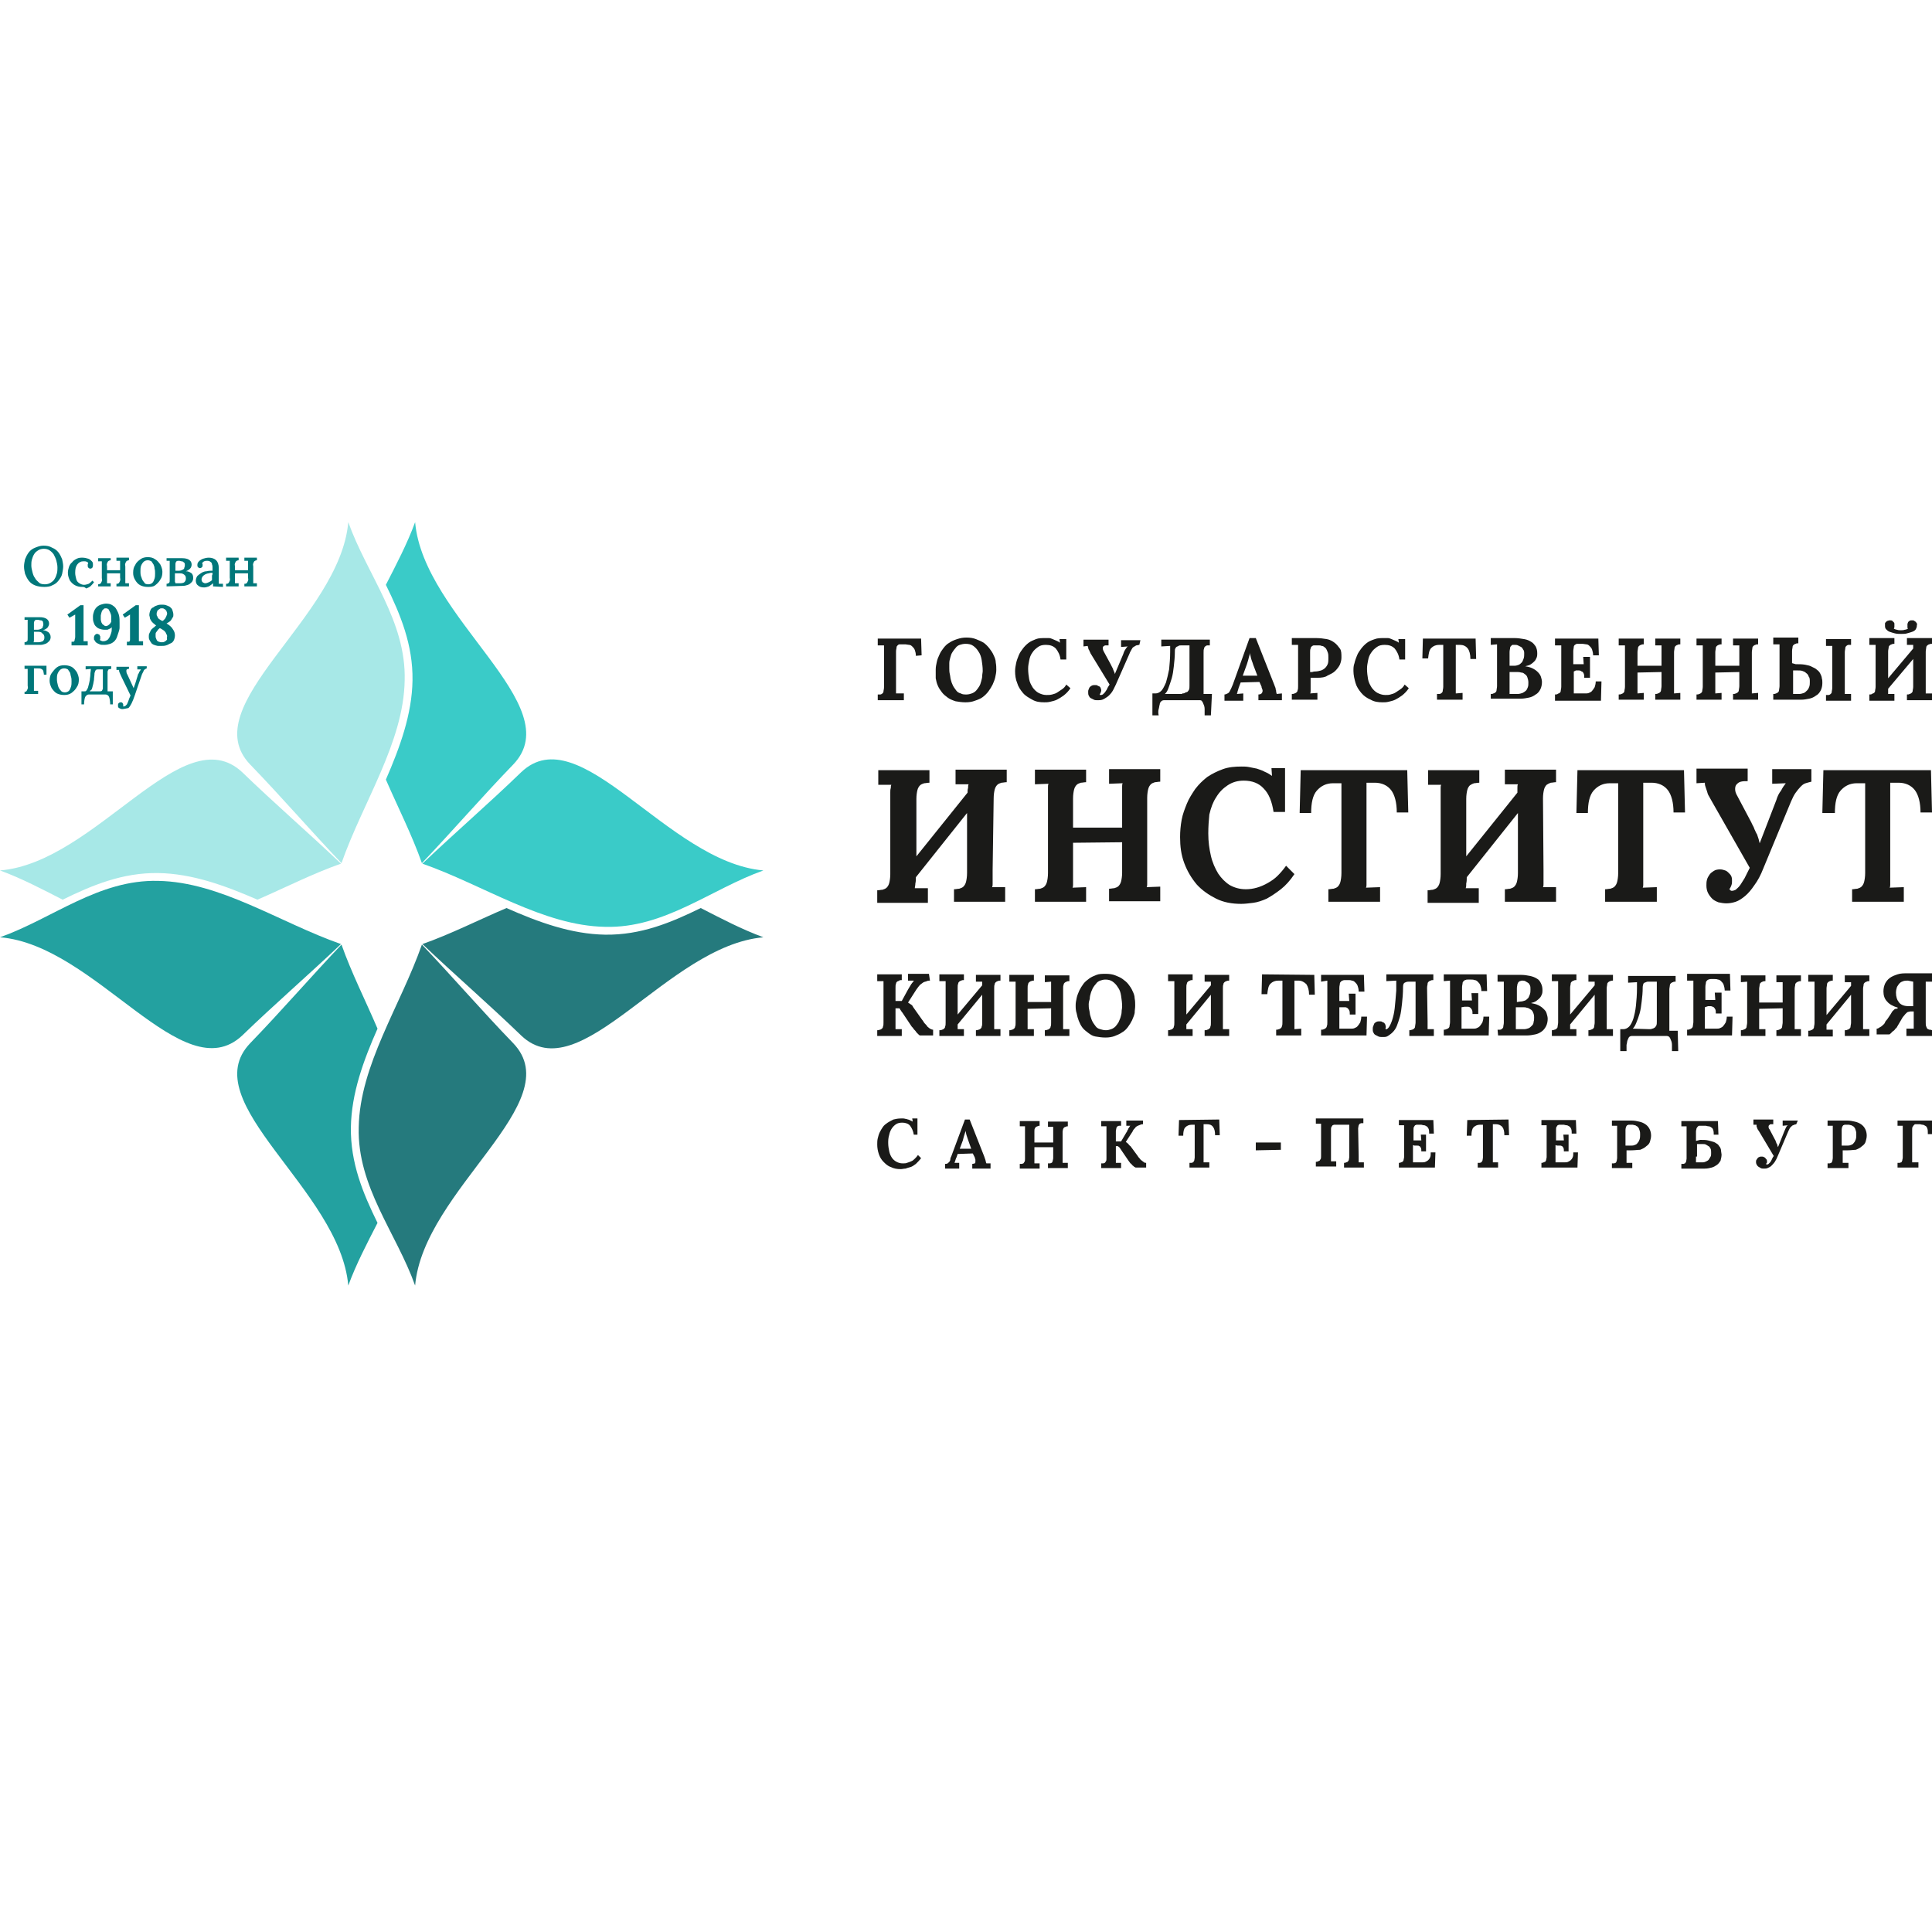 <?xml version="1.0" encoding="UTF-8"?> <svg xmlns:svg="http://www.w3.org/2000/svg" xmlns:sodipodi="http://sodipodi.sourceforge.net/DTD/sodipodi-0.dtd" xmlns:inkscape="http://www.inkscape.org/namespaces/inkscape" xmlns="http://www.w3.org/2000/svg" xmlns:xlink="http://www.w3.org/1999/xlink" version="1.1" id="Layer_1" sodipodi:docname="gikit-logo-ru.svg" x="0px" y="0px" viewBox="0 0 370 370" style="enable-background:new 0 0 370 370;" xml:space="preserve"> <style type="text/css"> .st0{fill:#1A1A18;} .st1{fill:#3ACBC8;} .st2{fill:#257A7D;} .st3{fill:#23A1A0;} .st4{fill:#A7E8E7;} .st5{fill:#01777A;} </style> <path id="path1" class="st0" d="M190.1,166.6c0,0.3,0,0.7,0,1s0,0.6,0,0.9s0,0.6,0,0.8c0,0.2,0,0.4-0.1,0.6c0.2,0,0.4,0,0.6,0 c0.2,0,0.5,0,0.7,0c0.2,0,0.5,0,0.7,0c0.2,0,0.4,0,0.5,0v2.8h-9.8v-2.4c0.4,0,0.7-0.1,1-0.1c0.3-0.1,0.6-0.2,0.8-0.4 c0.2-0.2,0.4-0.5,0.5-0.9c0.1-0.4,0.2-1,0.2-1.7v-11.5l-9.8,12.3c0,0.4,0,0.8-0.1,1.2c0,0.4-0.1,0.6-0.1,0.9c0.2,0,0.4,0,0.6,0 c0.2,0,0.5,0,0.7,0c0.2,0,0.5,0,0.7,0c0.2,0,0.4,0,0.5,0v2.8H168v-2.4c0.4,0,0.7-0.1,1-0.1c0.3-0.1,0.6-0.2,0.8-0.4 c0.2-0.2,0.4-0.5,0.5-0.9c0.1-0.4,0.2-1,0.2-1.7v-13.8c0-0.3,0-0.6,0-1c0-0.3,0-0.6,0-0.9c0-0.3,0-0.5,0.1-0.8c0-0.2,0-0.4,0.1-0.6 c-0.2,0-0.4,0-0.6,0c-0.2,0-0.5,0-0.7,0c-0.2,0-0.5,0-0.7,0c-0.2,0-0.4,0-0.5,0v-2.8h9.8v2.4c-0.4,0-0.7,0.1-1,0.1 c-0.3,0.1-0.6,0.2-0.8,0.4c-0.2,0.2-0.4,0.5-0.5,0.9c-0.1,0.4-0.2,1-0.2,1.7v11l9.8-12.2c0-0.3,0-0.6,0.1-0.9c0-0.3,0-0.5,0.1-0.7 c-0.2,0-0.4,0-0.6,0c-0.2,0-0.5,0-0.7,0c-0.2,0-0.5,0-0.7,0c-0.2,0-0.4,0-0.5,0v-2.8h9.8v2.4c-0.4,0-0.7,0.1-1,0.1 c-0.3,0.1-0.6,0.2-0.8,0.4c-0.2,0.2-0.4,0.5-0.5,0.9c-0.1,0.4-0.2,1-0.2,1.7L190.1,166.6L190.1,166.6z M322.5,147.4l0.2,8.2h-2.2 c0-1.9-0.4-3.4-1.1-4.3s-1.8-1.4-3.1-1.4l-1.6,0v16.8c0,0.3,0,0.6,0,1c0,0.3,0,0.6,0,0.9c0,0.3,0,0.5,0,0.8c0,0.2,0,0.4-0.1,0.6 l2.7-0.1v2.8h-9.9v-2.4c0.4,0,0.7-0.1,1-0.1c0.3-0.1,0.6-0.2,0.8-0.4c0.2-0.2,0.4-0.5,0.5-0.9c0.1-0.4,0.2-1,0.2-1.7v-17.2h-1.6 c-1.3,0-2.3,0.5-3.1,1.4s-1.1,2.4-1.1,4.3h-2.2l0.2-8.2H322.5z M346.9,149.7c-0.4,0.1-0.8,0.2-1.1,0.3c-0.4,0.1-0.7,0.4-1,0.7 s-0.6,0.7-0.9,1.1s-0.6,1-0.9,1.7l-5.3,12.8c-0.5,1.3-1.1,2.4-1.7,3.2c-0.6,0.9-1.2,1.6-1.8,2.1c-0.6,0.5-1.2,0.9-1.8,1.1 s-1.2,0.3-1.8,0.3c-0.5,0-1-0.1-1.5-0.2c-0.5-0.2-0.9-0.4-1.2-0.7c-0.3-0.3-0.6-0.7-0.8-1.1c-0.2-0.4-0.3-0.9-0.3-1.4 c0-0.4,0-0.7,0.1-1.1c0.1-0.4,0.3-0.7,0.5-1c0.2-0.3,0.5-0.5,0.8-0.7c0.3-0.2,0.7-0.3,1.2-0.3c0.4,0,0.7,0.1,1,0.2 c0.3,0.1,0.5,0.3,0.7,0.5c0.2,0.2,0.4,0.4,0.5,0.7c0.1,0.3,0.1,0.5,0.1,0.8c0,0.3,0,0.5-0.1,0.8c-0.1,0.3-0.2,0.5-0.4,0.8 c0.1,0.1,0.1,0.1,0.2,0.2c0.1,0.1,0.2,0.1,0.3,0.1c0.2,0,0.5-0.1,0.7-0.2c0.2-0.2,0.5-0.4,0.8-0.8s0.5-0.8,0.9-1.4 c0.3-0.6,0.6-1.2,1-2l-7.3-12.8c-0.2-0.3-0.3-0.6-0.5-0.9c-0.2-0.3-0.3-0.6-0.4-1c-0.1-0.3-0.2-0.6-0.3-0.9s-0.1-0.5-0.1-0.7 l-1.6,0.1v-2.8h9.8v2.4c-0.5,0-0.9,0-1.3,0.1c-0.4,0.1-0.6,0.3-0.8,0.5c-0.2,0.2-0.3,0.5-0.3,0.9c0,0.4,0.1,0.8,0.4,1.3l2.7,5.1 c0.2,0.5,0.5,0.9,0.6,1.3c0.2,0.4,0.3,0.7,0.5,1c0.1,0.3,0.2,0.6,0.3,0.9c0.1,0.3,0.1,0.5,0.2,0.8l3.2-8.3c0.2-0.7,0.5-1.3,0.9-1.8 c0.3-0.6,0.6-1,0.9-1.4v0l-2.6,0.1v-2.8h7.5L346.9,149.7L346.9,149.7z M369.8,147.4l0.2,8.2h-2.2c0-1.9-0.4-3.4-1.1-4.3 s-1.8-1.4-3.1-1.4l-1.6,0v16.8c0,0.3,0,0.6,0,1c0,0.3,0,0.6,0,0.9c0,0.3,0,0.5,0,0.8c0,0.2,0,0.4-0.1,0.6l2.7-0.1v2.8h-9.9v-2.4 c0.4,0,0.7-0.1,1-0.1c0.3-0.1,0.6-0.2,0.8-0.4c0.2-0.2,0.4-0.5,0.5-0.9c0.1-0.4,0.2-1,0.2-1.7v-17.2h-1.6c-1.3,0-2.3,0.5-3.1,1.4 s-1.1,2.4-1.1,4.3H349l0.2-8.2H369.8z M219.7,166.6c0,0.3,0,0.7,0,1c0,0.3,0,0.6,0,0.9c0,0.3,0,0.5,0,0.8c0,0.2,0,0.4-0.1,0.6 l2.6-0.1v2.8h-9.8v-2.4c0.4,0,0.7-0.1,1-0.1c0.3-0.1,0.6-0.2,0.8-0.4c0.2-0.2,0.4-0.5,0.5-0.9c0.1-0.4,0.2-1,0.2-1.7v-5.8l-9.4,0.1 v5.3c0,0.3,0,0.7,0,1c0,0.3,0,0.6,0,0.9s0,0.5,0,0.8c0,0.2,0,0.4-0.1,0.6l2.6-0.1v2.8h-9.8v-2.4c0.4,0,0.7-0.1,1-0.1 c0.3-0.1,0.6-0.2,0.8-0.4c0.2-0.2,0.4-0.5,0.5-0.9c0.1-0.4,0.2-1,0.2-1.7v-13.8c0-0.3,0-0.6,0-1c0-0.3,0-0.6,0-0.9 c0-0.3,0-0.5,0-0.8c0-0.2,0-0.4,0.1-0.6l-2.6,0.1v-2.8h9.8v2.4c-0.4,0-0.7,0.1-1,0.1c-0.3,0.1-0.6,0.2-0.8,0.4 c-0.2,0.2-0.4,0.5-0.5,0.9c-0.1,0.4-0.2,1-0.2,1.7v5.6h9.4v-5.2c0-0.3,0-0.7,0-1c0-0.3,0-0.6,0-0.9c0-0.3,0-0.5,0-0.8 c0-0.2,0-0.4,0.1-0.6l-2.6,0.1v-2.8h9.8v2.4c-0.4,0-0.7,0.1-1,0.1c-0.3,0.1-0.6,0.2-0.8,0.4c-0.2,0.2-0.4,0.5-0.5,0.9 c-0.1,0.4-0.2,1-0.2,1.7L219.7,166.6L219.7,166.6z M231.4,159.6c0,1.6,0.2,3,0.5,4.3c0.3,1.3,0.8,2.4,1.4,3.4 c0.6,0.9,1.4,1.7,2.2,2.2c0.9,0.5,1.9,0.8,3.1,0.8c0.7,0,1.4-0.1,2.1-0.3s1.4-0.5,2.1-0.9c0.7-0.4,1.3-0.8,1.9-1.4 c0.6-0.6,1.1-1.2,1.6-1.9l1.6,1.6c-0.8,1.2-1.7,2.2-2.6,2.9s-1.8,1.3-2.7,1.8c-0.9,0.4-1.8,0.7-2.6,0.8c-0.8,0.1-1.6,0.2-2.3,0.2 c-1.8,0-3.4-0.3-4.8-1c-1.4-0.7-2.7-1.6-3.7-2.7c-1-1.2-1.8-2.5-2.4-4.1c-0.6-1.6-0.8-3.2-0.8-5c0-1.1,0.1-2.2,0.3-3.3 c0.2-1.1,0.6-2.1,1-3.1s1-1.9,1.6-2.8c0.7-0.9,1.4-1.6,2.3-2.3c0.9-0.6,1.9-1.1,3-1.5c1.1-0.4,2.3-0.5,3.6-0.5c0.4,0,0.9,0,1.4,0.1 c0.5,0.1,1,0.2,1.5,0.3c0.5,0.2,1,0.3,1.5,0.6c0.5,0.2,1,0.5,1.4,0.8h0l-0.1-1.5h2.6v8.4h-2.2c-0.3-2-0.9-3.5-1.9-4.5 c-0.9-1-2.2-1.5-3.8-1.5c-1.2,0-2.2,0.3-3.1,0.9c-0.9,0.6-1.6,1.3-2.2,2.3c-0.6,0.9-1,2-1.3,3.3C231.5,157,231.4,158.3,231.4,159.6z M269.5,147.4l0.2,8.2h-2.2c0-1.9-0.4-3.4-1.1-4.3s-1.8-1.4-3.1-1.4l-1.6,0v16.8c0,0.3,0,0.6,0,1c0,0.3,0,0.6,0,0.9 c0,0.3,0,0.5,0,0.8c0,0.2,0,0.4-0.1,0.6l2.7-0.1v2.8h-9.9v-2.4c0.4,0,0.7-0.1,1-0.1c0.3-0.1,0.6-0.2,0.8-0.4 c0.2-0.2,0.4-0.5,0.5-0.9c0.1-0.4,0.2-1,0.2-1.7v-17.2h-1.6c-1.3,0-2.3,0.5-3.1,1.4s-1.1,2.4-1.1,4.3h-2.2l0.2-8.2H269.5z M295.6,166.6c0,0.3,0,0.7,0,1s0,0.6,0,0.9s0,0.6,0,0.8c0,0.2,0,0.4-0.1,0.6c0.2,0,0.4,0,0.6,0c0.2,0,0.5,0,0.7,0c0.2,0,0.5,0,0.7,0 s0.4,0,0.5,0v2.8h-9.8v-2.4c0.4,0,0.7-0.1,1-0.1c0.3-0.1,0.6-0.2,0.8-0.4c0.2-0.2,0.4-0.5,0.5-0.9c0.1-0.4,0.2-1,0.2-1.7v-11.5 l-9.8,12.3c0,0.4,0,0.8-0.1,1.2c0,0.4,0,0.6-0.1,0.9c0.2,0,0.4,0,0.6,0c0.2,0,0.5,0,0.7,0c0.2,0,0.5,0,0.7,0s0.4,0,0.5,0v2.8h-9.8 v-2.4c0.4,0,0.7-0.1,1-0.1c0.3-0.1,0.6-0.2,0.8-0.4c0.2-0.2,0.4-0.5,0.5-0.9c0.1-0.4,0.2-1,0.2-1.7v-13.8c0-0.3,0-0.6,0-1 c0-0.3,0-0.6,0-0.9c0-0.3,0-0.5,0-0.8c0-0.2,0-0.4,0.1-0.6c-0.2,0-0.4,0-0.6,0c-0.2,0-0.5,0-0.7,0c-0.2,0-0.5,0-0.7,0 c-0.2,0-0.4,0-0.5,0v-2.8h9.8v2.4c-0.4,0-0.7,0.1-1,0.1c-0.3,0.1-0.5,0.2-0.8,0.4c-0.2,0.2-0.4,0.5-0.5,0.9c-0.1,0.4-0.2,1-0.2,1.7 v11l9.8-12.2c0-0.3,0-0.6,0-0.9c0-0.3,0-0.5,0.1-0.7c-0.2,0-0.4,0-0.6,0c-0.2,0-0.5,0-0.7,0c-0.2,0-0.5,0-0.7,0c-0.2,0-0.4,0-0.5,0 v-2.8h9.8v2.4c-0.4,0-0.7,0.1-1,0.1c-0.3,0.1-0.5,0.2-0.8,0.4c-0.2,0.2-0.4,0.5-0.5,0.9c-0.1,0.4-0.2,1-0.2,1.7L295.6,166.6 L295.6,166.6z"></path> <path id="path2" class="st0" d="M175.4,125.6c0-0.5-0.1-0.8-0.2-1.1c-0.1-0.3-0.3-0.5-0.5-0.7c-0.2-0.2-0.4-0.3-0.6-0.3 c-0.2,0-0.5-0.1-0.7-0.1l-0.6,0c-0.2,0-0.3,0-0.5,0s-0.3,0.1-0.4,0.2c-0.1,0.1-0.2,0.2-0.2,0.4s-0.1,0.4-0.1,0.8v6.4 c0,0.2,0,0.3,0,0.5c0,0.1,0,0.3,0,0.4c0,0.1,0,0.2,0,0.4c0,0.1,0,0.2,0,0.3c0.1,0,0.2,0,0.4,0c0.1,0,0.3,0,0.4,0c0.1,0,0.3,0,0.4,0 c0.1,0,0.2,0,0.3,0v1.3h-5v-1.1c0.2,0,0.4,0,0.5,0c0.1,0,0.3-0.1,0.4-0.2c0.1-0.1,0.2-0.2,0.2-0.4s0.1-0.4,0.1-0.8v-6.4 c0-0.2,0-0.3,0-0.5c0-0.2,0-0.3,0-0.4c0-0.1,0-0.2,0-0.4c0-0.1,0-0.2,0-0.3c-0.1,0-0.2,0-0.3,0c-0.1,0-0.2,0-0.4,0 c-0.1,0-0.2,0-0.3,0s-0.2,0-0.2,0v-1.3h8.3l0.1,3.2L175.4,125.6z M181.8,128c0,0.3,0,0.7,0.1,1.1c0.1,0.4,0.1,0.8,0.2,1.1 c0.1,0.4,0.2,0.7,0.4,1.1s0.4,0.6,0.6,0.9c0.2,0.3,0.5,0.5,0.9,0.6c0.3,0.2,0.7,0.2,1.1,0.2c0.4,0,0.7-0.1,1-0.2 c0.3-0.1,0.6-0.3,0.8-0.5c0.2-0.2,0.4-0.5,0.6-0.8c0.2-0.3,0.3-0.6,0.4-1s0.2-0.7,0.2-1c0-0.4,0.1-0.7,0.1-1c0-0.8-0.1-1.4-0.2-2.1 c-0.1-0.6-0.3-1.2-0.6-1.6c-0.3-0.5-0.6-0.8-1-1.1c-0.4-0.3-0.9-0.4-1.5-0.4c-0.4,0-0.8,0.1-1.1,0.2c-0.3,0.1-0.6,0.3-0.8,0.6 c-0.2,0.2-0.4,0.5-0.6,0.8s-0.3,0.6-0.4,1c-0.1,0.4-0.2,0.7-0.2,1.1C181.8,127.3,181.8,127.7,181.8,128z M179.2,128.2 c0-0.5,0.1-0.9,0.2-1.4c0.1-0.5,0.3-1,0.5-1.4c0.2-0.5,0.5-0.9,0.8-1.3c0.3-0.4,0.7-0.8,1.1-1c0.4-0.3,0.9-0.5,1.5-0.7 c0.6-0.2,1.1-0.3,1.8-0.3c0.7,0,1.3,0.1,1.8,0.3s1,0.4,1.5,0.7c0.4,0.3,0.8,0.7,1.1,1.1s0.6,0.8,0.8,1.3c0.2,0.4,0.4,0.9,0.4,1.4 c0.1,0.5,0.1,1,0.1,1.4c0,0.5-0.1,0.9-0.2,1.4c-0.1,0.5-0.3,0.9-0.5,1.4c-0.2,0.4-0.5,0.9-0.8,1.3c-0.3,0.4-0.7,0.8-1.1,1.1 c-0.4,0.3-0.9,0.5-1.5,0.7c-0.5,0.2-1.1,0.3-1.8,0.3c-0.7,0-1.3-0.1-1.9-0.2c-0.6-0.2-1.1-0.4-1.5-0.7c-0.4-0.3-0.8-0.6-1.1-1 c-0.3-0.4-0.6-0.8-0.8-1.3c-0.2-0.4-0.3-0.9-0.4-1.4C179.2,129.2,179.2,128.7,179.2,128.2z M196.9,128.1c0,0.7,0.1,1.4,0.2,2 s0.4,1.1,0.7,1.6c0.3,0.4,0.7,0.8,1.1,1c0.4,0.2,0.9,0.4,1.5,0.4c0.4,0,0.7,0,1.1-0.1c0.4-0.1,0.7-0.2,1-0.4 c0.3-0.2,0.6-0.4,0.9-0.6c0.3-0.2,0.6-0.5,0.8-0.9l0.8,0.7c-0.4,0.6-0.8,1-1.3,1.4c-0.4,0.3-0.9,0.6-1.3,0.8 c-0.4,0.2-0.9,0.3-1.3,0.4s-0.8,0.1-1.1,0.1c-0.9,0-1.6-0.1-2.3-0.5s-1.3-0.7-1.8-1.3s-0.9-1.2-1.1-1.9c-0.3-0.7-0.4-1.5-0.4-2.3 c0-0.5,0.1-1,0.2-1.5s0.3-1,0.5-1.5c0.2-0.5,0.5-0.9,0.8-1.3c0.3-0.4,0.7-0.8,1.1-1.1c0.4-0.3,0.9-0.5,1.4-0.7 c0.5-0.2,1.1-0.2,1.8-0.2c0.2,0,0.4,0,0.7,0c0.2,0,0.5,0.1,0.7,0.2c0.2,0.1,0.5,0.2,0.7,0.3c0.2,0.1,0.5,0.2,0.7,0.4h0l-0.1-0.7h1.3 v3.9h-1.1c-0.1-0.9-0.5-1.6-0.9-2.1c-0.5-0.5-1.1-0.7-1.9-0.7c-0.6,0-1.1,0.1-1.5,0.4c-0.4,0.3-0.8,0.6-1.1,1.1 c-0.3,0.4-0.5,0.9-0.6,1.5S196.9,127.4,196.9,128.1z M218.2,123.5c-0.2,0-0.4,0.1-0.6,0.1c-0.2,0.1-0.3,0.2-0.5,0.3 c-0.2,0.1-0.3,0.3-0.4,0.5s-0.3,0.5-0.4,0.8l-2.6,5.9c-0.3,0.6-0.5,1.1-0.8,1.5c-0.3,0.4-0.6,0.7-0.9,0.9c-0.3,0.2-0.6,0.4-0.9,0.5 c-0.3,0.1-0.6,0.1-0.9,0.1c-0.3,0-0.5,0-0.7-0.1s-0.4-0.2-0.6-0.3c-0.2-0.1-0.3-0.3-0.4-0.5c-0.1-0.2-0.1-0.4-0.1-0.7 c0-0.2,0-0.3,0.1-0.5c0.1-0.2,0.1-0.3,0.2-0.4c0.1-0.1,0.2-0.2,0.4-0.3c0.2-0.1,0.4-0.1,0.6-0.1c0.2,0,0.4,0,0.5,0.1 s0.3,0.1,0.4,0.2c0.1,0.1,0.2,0.2,0.2,0.3s0.1,0.2,0.1,0.4c0,0.1,0,0.2-0.1,0.4c0,0.1-0.1,0.2-0.2,0.4c0,0,0.1,0.1,0.1,0.1 c0,0,0.1,0,0.1,0c0.1,0,0.2,0,0.4-0.1c0.1-0.1,0.2-0.2,0.4-0.4c0.1-0.2,0.3-0.4,0.4-0.6c0.1-0.3,0.3-0.6,0.5-0.9l-3.6-5.9 c-0.1-0.1-0.1-0.3-0.2-0.4c-0.1-0.2-0.1-0.3-0.2-0.4c-0.1-0.2-0.1-0.3-0.1-0.4c0-0.1-0.1-0.2-0.1-0.3l-0.8,0.1v-1.3h4.8v1.1 c-0.2,0-0.5,0-0.6,0s-0.3,0.1-0.4,0.2c-0.1,0.1-0.1,0.2-0.1,0.4c0,0.2,0.1,0.4,0.2,0.6l1.3,2.4c0.1,0.2,0.2,0.4,0.3,0.6 s0.2,0.3,0.2,0.5c0.1,0.1,0.1,0.3,0.2,0.4c0,0.1,0.1,0.2,0.1,0.4l1.6-3.8c0.1-0.3,0.2-0.6,0.4-0.9c0.2-0.3,0.3-0.5,0.5-0.6v0 l-1.3,0.1v-1.3h3.7L218.2,123.5L218.2,123.5z M231.9,137h-1.2c0-0.4,0-0.8,0-1.2s-0.1-0.7-0.2-0.9c-0.1-0.3-0.2-0.5-0.3-0.6 c-0.1-0.2-0.3-0.2-0.5-0.2h-6.8c-0.2,0-0.4,0.1-0.5,0.2c-0.1,0.1-0.3,0.3-0.3,0.6c-0.1,0.3-0.1,0.6-0.2,0.9s-0.1,0.8,0,1.2h-1.2 v-4.2h0.6c0.4,0,0.8-0.2,1.1-0.5c0.3-0.3,0.6-0.9,0.9-1.6c0.2-0.7,0.4-1.5,0.6-2.5c0.1-1,0.2-2.2,0.2-3.4v-1.1l-1.7,0.1v-1.3h9.3 v1.1c-0.2,0-0.4,0-0.5,0c-0.1,0-0.3,0.1-0.4,0.2c-0.1,0.1-0.2,0.2-0.2,0.4c-0.1,0.2-0.1,0.4-0.1,0.8v6.4c0,0.1,0,0.3,0,0.4 c0,0.2,0,0.3,0,0.4c0,0.1,0,0.2,0,0.4c0,0.1,0,0.2,0,0.3h0c0.1,0,0.2,0,0.3,0c0.1,0,0.2,0,0.3,0s0.2,0,0.3,0c0.1,0,0.2,0,0.2,0 l0.5,0L231.9,137L231.9,137z M226.4,132.8c0.2,0,0.4,0,0.5-0.1s0.3-0.1,0.5-0.2c0.1-0.1,0.2-0.2,0.3-0.4c0.1-0.2,0.1-0.5,0.1-0.8 v-7.7l-1.6,0c-0.2,0-0.4,0-0.5,0.1s-0.3,0.1-0.4,0.2c-0.1,0.1-0.2,0.2-0.2,0.3c-0.1,0.1-0.1,0.3-0.1,0.5c0,1.1-0.1,2-0.2,2.9 c-0.1,0.9-0.2,1.6-0.4,2.3s-0.4,1.2-0.6,1.8s-0.4,0.9-0.7,1.2H226.4z M241.2,130.6l-3.6,0.1l-0.3,0.8c0,0.1-0.1,0.2-0.1,0.3 c0,0.1-0.1,0.2-0.1,0.4c-0.1,0.1-0.1,0.2-0.1,0.4c-0.1,0.1-0.1,0.2-0.1,0.3l1.2-0.1v1.4h-3.6v-1.2c0.2,0,0.4-0.1,0.6-0.2 s0.3-0.2,0.4-0.4c0.1-0.2,0.2-0.4,0.3-0.6c0.1-0.2,0.2-0.5,0.3-0.7l3.2-8.9h1.2l3.6,9.1c0,0.1,0.1,0.2,0.1,0.3 c0.1,0.1,0.1,0.3,0.1,0.4c0.1,0.2,0.1,0.3,0.1,0.5c0,0.1,0.1,0.3,0.1,0.4l1-0.1v1.3h-4.5v-1.1c0.3,0,0.5-0.1,0.6-0.2 c0.1-0.1,0.2-0.3,0.2-0.5c0-0.1,0-0.2-0.1-0.4s-0.1-0.3-0.1-0.4L241.2,130.6z M238,129.4h2.8l-0.8-2.1c-0.1-0.4-0.3-0.8-0.4-1.2 s-0.2-0.8-0.2-1.1h0c0,0.2-0.1,0.5-0.2,0.8c-0.1,0.4-0.2,0.8-0.4,1.4L238,129.4z M252.3,129.8c-0.1,0-0.2,0-0.4,0s-0.2,0-0.3,0h-0.3 c-0.1,0-0.2,0-0.3,0v1.5c0,0.3,0,0.6,0,0.9c0,0.3,0,0.5-0.1,0.6l1.4-0.1v1.3h-4.9v-1.1c0.2,0,0.4,0,0.5-0.1c0.1,0,0.3-0.1,0.4-0.2 c0.1-0.1,0.2-0.2,0.2-0.4c0.1-0.2,0.1-0.5,0.1-0.8v-6.4c0-0.2,0-0.3,0-0.4c0-0.1,0-0.3,0-0.4c0-0.1,0-0.2,0-0.4c0-0.1,0-0.2,0-0.3 l-1.2,0v-1.3l4.7,0c0.7,0,1.4,0.1,2,0.2c0.6,0.1,1.1,0.4,1.5,0.7c0.4,0.3,0.7,0.7,1,1.1s0.3,1,0.3,1.7c0,0.5-0.1,0.9-0.3,1.4 c-0.2,0.4-0.5,0.8-0.9,1.2c-0.4,0.4-0.9,0.6-1.5,0.9C253.8,129.7,253.1,129.8,252.3,129.8L252.3,129.8z M251.8,128.6 c0.4,0,0.9-0.1,1.2-0.2c0.3-0.1,0.6-0.3,0.8-0.5c0.2-0.2,0.4-0.5,0.5-0.8s0.1-0.7,0.1-1.1c0-0.4,0-0.7-0.1-1 c-0.1-0.3-0.2-0.5-0.3-0.7c-0.1-0.2-0.3-0.3-0.4-0.4c-0.1-0.1-0.3-0.2-0.5-0.2c-0.2-0.1-0.3-0.1-0.5-0.1c-0.2,0-0.3,0-0.5,0 c-0.2,0-0.3,0-0.5,0c-0.1,0-0.3,0.1-0.4,0.2c-0.1,0.1-0.2,0.2-0.2,0.4c-0.1,0.2-0.1,0.4-0.1,0.7v3.8c0.1,0,0.2,0,0.4,0 C251.6,128.6,251.7,128.6,251.8,128.6L251.8,128.6z M261.8,128.1c0,0.7,0.1,1.4,0.2,2c0.1,0.6,0.4,1.1,0.7,1.6 c0.3,0.4,0.7,0.8,1.1,1c0.4,0.2,0.9,0.4,1.5,0.4c0.4,0,0.7,0,1-0.1c0.4-0.1,0.7-0.2,1-0.4c0.3-0.2,0.6-0.4,0.9-0.6 c0.3-0.2,0.6-0.5,0.8-0.9l0.8,0.7c-0.4,0.6-0.8,1-1.3,1.4c-0.4,0.3-0.9,0.6-1.3,0.8c-0.4,0.2-0.9,0.3-1.3,0.4s-0.8,0.1-1.1,0.1 c-0.9,0-1.6-0.1-2.3-0.5c-0.7-0.3-1.3-0.7-1.8-1.3s-0.9-1.2-1.1-1.9s-0.4-1.5-0.4-2.3c0-0.5,0-1,0.2-1.5c0.1-0.5,0.3-1,0.5-1.5 c0.2-0.5,0.5-0.9,0.8-1.3c0.3-0.4,0.7-0.8,1.1-1.1c0.4-0.3,0.9-0.5,1.5-0.7c0.5-0.2,1.1-0.2,1.8-0.2c0.2,0,0.4,0,0.7,0 c0.2,0,0.5,0.1,0.7,0.2c0.2,0.1,0.5,0.2,0.7,0.3c0.2,0.1,0.5,0.2,0.7,0.4h0l-0.1-0.7h1.3v3.9h-1.1c-0.1-0.9-0.5-1.6-0.9-2.1 c-0.5-0.5-1.1-0.7-1.9-0.7c-0.6,0-1.1,0.1-1.5,0.4c-0.4,0.3-0.8,0.6-1.1,1.1c-0.3,0.4-0.5,0.9-0.6,1.5S261.8,127.4,261.8,128.1 L261.8,128.1z M282.6,122.4l0.1,3.8h-1.1c0-0.9-0.2-1.6-0.5-2c-0.4-0.5-0.9-0.7-1.5-0.7l-0.8,0v7.8c0,0.1,0,0.3,0,0.4 c0,0.1,0,0.3,0,0.4c0,0.1,0,0.2,0,0.4c0,0.1,0,0.2,0,0.3l1.3-0.1v1.3h-4.9v-1.1c0.2,0,0.4,0,0.5,0c0.1,0,0.3-0.1,0.4-0.2 c0.1-0.1,0.2-0.2,0.2-0.4c0-0.2,0.1-0.4,0.1-0.8v-8h-0.8c-0.6,0-1.1,0.2-1.5,0.6c-0.4,0.4-0.5,1.1-0.6,2h-1.1l0.1-3.8H282.6z M285.5,132.9c0.2,0,0.4,0,0.5-0.1c0.1,0,0.3-0.1,0.4-0.2c0.1-0.1,0.2-0.2,0.2-0.4c0-0.2,0.1-0.5,0.1-0.8v-6.4c0-0.2,0-0.3,0-0.5 c0-0.1,0-0.3,0-0.4c0-0.1,0-0.2,0-0.4c0-0.1,0-0.2,0-0.3l-1.2,0.1v-1.3l4.6,0c0.6,0,1.2,0.1,1.8,0.2s1,0.3,1.3,0.5 c0.4,0.2,0.6,0.5,0.9,0.9c0.2,0.4,0.3,0.8,0.3,1.3c0,0.3,0,0.5-0.1,0.8c-0.1,0.2-0.2,0.5-0.4,0.7c-0.2,0.2-0.4,0.4-0.7,0.6 c-0.3,0.2-0.7,0.3-1.1,0.4v0c0.6,0.1,1,0.2,1.4,0.4c0.4,0.2,0.7,0.4,1,0.7c0.3,0.3,0.5,0.6,0.6,0.9c0.1,0.3,0.2,0.7,0.2,1 c0,0.5-0.1,1-0.3,1.4c-0.2,0.4-0.5,0.8-0.9,1c-0.4,0.3-0.8,0.5-1.3,0.6c-0.5,0.1-1,0.2-1.6,0.2h-5.7L285.5,132.9L285.5,132.9z M289.1,132.9c0.3,0,0.6,0,0.8,0c0.3,0,0.5,0,0.8,0c0.3,0,0.6-0.1,0.9-0.2c0.2-0.1,0.5-0.3,0.6-0.4c0.2-0.2,0.3-0.4,0.4-0.7 c0.1-0.3,0.1-0.5,0.1-0.9c0-0.4-0.1-0.7-0.2-1s-0.3-0.5-0.5-0.6c-0.2-0.2-0.4-0.3-0.7-0.3c-0.3-0.1-0.5-0.1-0.8-0.1 c-0.5,0-1,0-1.4,0v2.7c0,0.1,0,0.3,0,0.4s0,0.3,0,0.4c0,0.1,0,0.2,0,0.3C289.1,132.7,289.1,132.8,289.1,132.9z M290,127.5 c0.4,0,0.6-0.1,0.9-0.2c0.2-0.1,0.4-0.3,0.6-0.5c0.1-0.2,0.2-0.4,0.3-0.7c0.1-0.3,0.1-0.6,0.1-0.9c0-0.3,0-0.6-0.2-0.8 c-0.1-0.2-0.2-0.4-0.4-0.5c-0.2-0.1-0.4-0.2-0.6-0.3c-0.2-0.1-0.4-0.1-0.6-0.1c-0.1,0-0.3,0-0.4,0c-0.1,0-0.2,0.1-0.3,0.2 c-0.1,0.1-0.2,0.2-0.2,0.4s-0.1,0.4-0.1,0.8v2.6L290,127.5z M301.4,128.6v2.7c0,0.1,0,0.3,0,0.4s0,0.3,0,0.4c0,0.1,0,0.2,0,0.4 c0,0.1,0,0.2,0,0.3l2.2,0c0.2,0,0.5,0,0.7-0.1c0.2-0.1,0.5-0.2,0.6-0.4c0.2-0.2,0.3-0.4,0.5-0.7c0.1-0.3,0.2-0.7,0.2-1.1h1.1 l-0.1,3.7h-8.8V133c0.2,0,0.4,0,0.5-0.1s0.3-0.1,0.4-0.2s0.2-0.2,0.2-0.4c0-0.2,0.1-0.4,0.1-0.8v-6.4c0-0.2,0-0.3,0-0.4 c0-0.2,0-0.3,0-0.4c0-0.1,0-0.2,0-0.4c0-0.1,0-0.2,0-0.3l-1.2,0v-1.3h8.3l0.1,3.2h-1.1c0-0.4-0.1-0.8-0.2-1.1s-0.3-0.5-0.5-0.7 c-0.2-0.2-0.4-0.3-0.6-0.3c-0.2,0-0.5-0.1-0.7-0.1l-0.6,0c-0.2,0-0.3,0-0.5,0c-0.1,0-0.2,0.1-0.4,0.2c-0.1,0.1-0.2,0.2-0.2,0.4 c0,0.2-0.1,0.5-0.1,0.8v2.5h2l-0.1-1.4h1.3v4h-1.1c0-0.3,0-0.6-0.1-0.8s-0.2-0.4-0.4-0.4c-0.1-0.1-0.3-0.2-0.5-0.2 c-0.2,0-0.4,0-0.6,0L301.4,128.6z M320.6,131.3c0,0.2,0,0.3,0,0.4c0,0.1,0,0.3,0,0.4c0,0.1,0,0.2,0,0.4c0,0.1,0,0.2,0,0.3l1.2-0.1 v1.3H317v-1.1c0.2,0,0.4,0,0.5-0.1c0.1,0,0.3-0.1,0.4-0.2c0.1-0.1,0.2-0.2,0.2-0.4c0-0.2,0.1-0.5,0.1-0.8v-2.7l-4.6,0.1v2.5 c0,0.1,0,0.3,0,0.4c0,0.1,0,0.3,0,0.4c0,0.1,0,0.2,0,0.4c0,0.1,0,0.2,0,0.3l1.2-0.1v1.3H310V133c0.2,0,0.4,0,0.5-0.1 c0.1,0,0.3-0.1,0.4-0.2c0.1-0.1,0.2-0.2,0.2-0.4c0-0.2,0.1-0.4,0.1-0.8v-6.4c0-0.2,0-0.3,0-0.4c0-0.2,0-0.3,0-0.4c0-0.1,0-0.2,0-0.4 c0-0.1,0-0.2,0-0.3l-1.2,0v-1.3h4.8v1.1c-0.2,0-0.4,0-0.5,0.1c-0.1,0-0.3,0.1-0.4,0.2c-0.1,0.1-0.2,0.2-0.2,0.4 c0,0.2-0.1,0.5-0.1,0.8v2.6h4.6v-2.4c0-0.1,0-0.3,0-0.4c0-0.1,0-0.3,0-0.4c0-0.1,0-0.2,0-0.4c0-0.1,0-0.2,0-0.3l-1.2,0v-1.3h4.8v1.1 c-0.2,0-0.4,0-0.5,0.1c-0.1,0-0.3,0.1-0.4,0.2s-0.2,0.2-0.2,0.4c0,0.2-0.1,0.5-0.1,0.8V131.3z M335.5,131.3c0,0.2,0,0.3,0,0.4 c0,0.1,0,0.3,0,0.4c0,0.1,0,0.2,0,0.4c0,0.1,0,0.2,0,0.3l1.2-0.1v1.3h-4.8v-1.1c0.2,0,0.4,0,0.5-0.1c0.1,0,0.3-0.1,0.4-0.2 c0.1-0.1,0.2-0.2,0.2-0.4c0-0.2,0.1-0.5,0.1-0.8v-2.7l-4.6,0.1v2.5c0,0.1,0,0.3,0,0.4c0,0.1,0,0.3,0,0.4c0,0.1,0,0.2,0,0.4 c0,0.1,0,0.2,0,0.3l1.2-0.1v1.3h-4.8V133c0.2,0,0.4,0,0.5-0.1c0.1,0,0.3-0.1,0.4-0.2c0.1-0.1,0.2-0.2,0.2-0.4c0-0.2,0.1-0.4,0.1-0.8 v-6.4c0-0.2,0-0.3,0-0.4c0-0.2,0-0.3,0-0.4c0-0.1,0-0.2,0-0.4c0-0.1,0-0.2,0-0.3l-1.2,0v-1.3h4.8v1.1c-0.2,0-0.4,0-0.5,0.1 c-0.1,0-0.3,0.1-0.4,0.2c-0.1,0.1-0.2,0.2-0.2,0.4c0,0.2-0.1,0.5-0.1,0.8v2.6h4.6v-2.4c0-0.1,0-0.3,0-0.4c0-0.1,0-0.3,0-0.4 c0-0.1,0-0.2,0-0.4c0-0.1,0-0.2,0-0.3l-1.2,0v-1.3h4.8v1.1c-0.2,0-0.4,0-0.5,0.1c-0.1,0-0.3,0.1-0.4,0.2s-0.2,0.2-0.2,0.4 c0,0.2-0.1,0.5-0.1,0.8V131.3z M343.9,127.2c0.7,0,1.2,0,1.8,0.1c0.5,0.1,1,0.2,1.3,0.4c0.4,0.2,0.7,0.3,1,0.6 c0.3,0.2,0.5,0.5,0.6,0.7s0.3,0.6,0.3,0.9c0.1,0.3,0.1,0.6,0.1,0.9c0,0.5-0.1,1-0.3,1.4c-0.2,0.4-0.5,0.8-0.9,1 c-0.4,0.3-0.8,0.5-1.3,0.6s-1,0.2-1.6,0.2h-5.3v-1.1c0.2,0,0.4,0,0.5-0.1c0.1,0,0.3-0.1,0.4-0.2c0.1-0.1,0.2-0.2,0.2-0.4 c0-0.2,0.1-0.5,0.1-0.8v-6.4c0-0.2,0-0.3,0-0.5c0-0.1,0-0.3,0-0.4c0-0.1,0-0.2,0-0.4c0-0.1,0-0.2,0-0.3c-0.1,0-0.2,0-0.3,0 c-0.1,0-0.2,0-0.4,0c-0.1,0-0.2,0-0.3,0c-0.1,0-0.2,0-0.2,0v-1.3h4.8v1.1c-0.2,0-0.4,0-0.5,0.1c-0.1,0-0.3,0.1-0.4,0.2 c-0.1,0.1-0.2,0.2-0.2,0.4c0,0.2-0.1,0.4-0.1,0.8v2.3L343.9,127.2z M354.5,123.5c-0.2,0-0.4,0-0.5,0c-0.1,0-0.3,0.1-0.4,0.2 s-0.2,0.2-0.2,0.4c0,0.2-0.1,0.5-0.1,0.8v6.4c0,0.2,0,0.3,0,0.5c0,0.1,0,0.3,0,0.4c0,0.1,0,0.2,0,0.4c0,0.1,0,0.2,0,0.3 c0.1,0,0.2,0,0.3,0c0.1,0,0.2,0,0.4,0s0.2,0,0.3,0c0.1,0,0.2,0,0.2,0v1.3h-4.8v-1.1c0.2,0,0.4,0,0.5,0c0.1,0,0.3-0.1,0.4-0.2 c0.1-0.1,0.2-0.2,0.2-0.4c0-0.2,0.1-0.4,0.1-0.8v-6.4c0-0.2,0-0.3,0-0.5c0-0.1,0-0.3,0-0.4c0-0.1,0-0.2,0-0.4c0-0.1,0-0.2,0-0.3 c-0.1,0-0.2,0-0.3,0s-0.2,0-0.4,0c-0.1,0-0.2,0-0.3,0c-0.1,0-0.2,0-0.2,0v-1.3h4.8L354.5,123.5L354.5,123.5z M343.4,131.4 c0,0.2,0,0.3,0,0.4s0,0.3,0,0.4s0,0.2,0,0.4c0,0.1,0,0.2,0,0.3c0.4,0,0.8,0,1.2,0c0.3,0,0.6-0.1,0.9-0.2c0.2-0.1,0.4-0.3,0.6-0.5 s0.3-0.4,0.4-0.7c0.1-0.3,0.1-0.6,0.1-0.9c0-0.4,0-0.8-0.2-1c-0.1-0.3-0.2-0.5-0.5-0.7c-0.2-0.2-0.4-0.3-0.7-0.4 c-0.3-0.1-0.5-0.1-0.9-0.1l-0.9,0L343.4,131.4z"></path> <path id="path3" class="st0" d="M364.1,121.4c-0.4,0-0.8,0-1.2-0.1c-0.4-0.1-0.7-0.2-1-0.3c-0.3-0.1-0.5-0.3-0.7-0.5 c-0.2-0.2-0.2-0.5-0.2-0.7c0-0.1,0-0.3,0-0.4c0-0.1,0.1-0.2,0.2-0.3c0.1-0.1,0.2-0.2,0.3-0.2s0.2-0.1,0.4-0.1c0.2,0,0.4,0,0.5,0.1 c0.1,0.1,0.2,0.2,0.3,0.3c0.1,0.1,0.1,0.2,0.1,0.3s0,0.2,0,0.3c0,0.1,0,0.2,0,0.3c0,0.1-0.1,0.2-0.1,0.3c0.2,0.1,0.4,0.2,0.6,0.2 c0.2,0.1,0.5,0.1,0.7,0.1c0.3,0,0.5,0,0.8-0.1c0.2,0,0.4-0.1,0.6-0.2c-0.1-0.1-0.1-0.2-0.1-0.3s0-0.2,0-0.3c0-0.1,0-0.2,0-0.3 s0.1-0.2,0.1-0.3s0.2-0.2,0.3-0.3c0.1-0.1,0.3-0.1,0.5-0.1c0.2,0,0.3,0,0.4,0.1c0.1,0.1,0.2,0.1,0.3,0.2c0.1,0.1,0.1,0.2,0.2,0.3 s0,0.2,0,0.4c0,0.3-0.1,0.5-0.2,0.7s-0.4,0.4-0.7,0.5c-0.3,0.1-0.6,0.2-1,0.3C364.9,121.4,364.5,121.4,364.1,121.4 M368.8,131.3 c0,0.1,0,0.3,0,0.4c0,0.1,0,0.3,0,0.4c0,0.1,0,0.2,0,0.4c0,0.1,0,0.2,0,0.3c0.1,0,0.2,0,0.3,0s0.2,0,0.4,0s0.2,0,0.3,0 c0.1,0,0.2,0,0.2,0v1.3h-4.8V133c0.2,0,0.4,0,0.5-0.1c0.1,0,0.3-0.1,0.4-0.2s0.2-0.2,0.2-0.4c0-0.2,0.1-0.4,0.1-0.8v-5.3l-4.8,5.7 c0,0.2,0,0.4,0,0.6c0,0.2,0,0.3,0,0.4c0.1,0,0.2,0,0.3,0s0.2,0,0.4,0s0.2,0,0.3,0c0.1,0,0.2,0,0.2,0v1.3H358V133 c0.2,0,0.4,0,0.5-0.1s0.3-0.1,0.4-0.2s0.2-0.2,0.2-0.4c0-0.2,0.1-0.4,0.1-0.8v-6.4c0-0.2,0-0.3,0-0.5c0-0.2,0-0.3,0-0.4 c0-0.1,0-0.2,0-0.4c0-0.1,0-0.2,0-0.3c-0.1,0-0.2,0-0.3,0s-0.2,0-0.4,0c-0.1,0-0.2,0-0.3,0c-0.1,0-0.2,0-0.2,0v-1.3h4.8v1.1 c-0.2,0-0.4,0-0.5,0.1c-0.1,0-0.3,0.1-0.4,0.2c-0.1,0.1-0.2,0.2-0.2,0.4c0,0.2-0.1,0.4-0.1,0.8v5.1l4.8-5.7c0-0.2,0-0.3,0-0.4 c0-0.1,0-0.2,0-0.3c-0.1,0-0.2,0-0.3,0c-0.1,0-0.2,0-0.4,0s-0.2,0-0.3,0c-0.1,0-0.2,0-0.2,0v-1.3h4.8v1.1c-0.2,0-0.4,0-0.5,0.1 c-0.1,0-0.3,0.1-0.4,0.2s-0.2,0.2-0.2,0.4c0,0.2-0.1,0.5-0.1,0.8L368.8,131.3L368.8,131.3z"></path> <path id="path4" class="st0" d="M178.1,187.8c-0.2,0-0.4,0-0.6,0.1s-0.4,0.1-0.6,0.2c-0.2,0.1-0.4,0.3-0.7,0.5 c-0.2,0.2-0.4,0.5-0.7,0.9l-1.6,2.5v0c0.2,0.1,0.4,0.3,0.6,0.4s0.3,0.3,0.4,0.5l1.7,2.4c0.2,0.2,0.3,0.5,0.5,0.7 c0.2,0.2,0.4,0.4,0.5,0.6c0.2,0.2,0.4,0.3,0.5,0.4c0.2,0.1,0.4,0.2,0.6,0.2v1.1h-2.5c-0.1,0-0.2-0.1-0.3-0.2 c-0.1-0.1-0.3-0.3-0.4-0.4c-0.1-0.2-0.3-0.4-0.5-0.6c-0.1-0.2-0.3-0.4-0.4-0.5l-1.6-2.4c-0.1-0.1-0.1-0.2-0.2-0.3s-0.2-0.2-0.2-0.3 c-0.1-0.1-0.2-0.2-0.2-0.3s-0.2-0.2-0.2-0.2H172c0,0-0.1,0-0.1,0c-0.1,0-0.1,0-0.2,0h-0.2v2.5c0,0.2,0,0.3,0,0.4c0,0.1,0,0.3,0,0.4 c0,0.1,0,0.2,0,0.4c0,0.1,0,0.2,0,0.3c0.1,0,0.2,0,0.3,0c0.1,0,0.2,0,0.4,0c0.1,0,0.2,0,0.3,0c0.1,0,0.2,0,0.2,0v1.3H168v-1.1 c0.2,0,0.3,0,0.5-0.1c0.1,0,0.3-0.1,0.4-0.2c0.1-0.1,0.2-0.2,0.2-0.4c0.1-0.2,0.1-0.4,0.1-0.8v-6.4c0-0.1,0-0.3,0-0.4 c0-0.1,0-0.3,0-0.4c0-0.1,0-0.2,0-0.4c0-0.1,0-0.2,0-0.3c-0.1,0-0.2,0-0.3,0c-0.1,0-0.2,0-0.4,0c-0.1,0-0.2,0-0.3,0s-0.2,0-0.2,0 v-1.3h4.7v1.1c-0.2,0-0.4,0-0.5,0.1s-0.3,0.1-0.4,0.2s-0.2,0.2-0.2,0.4c-0.1,0.2-0.1,0.4-0.1,0.8v2.5h1.2l1.2-2.2 c0.1-0.2,0.2-0.3,0.3-0.5c0.1-0.2,0.2-0.3,0.3-0.5c0.1-0.1,0.2-0.3,0.3-0.4c0.1-0.1,0.2-0.2,0.2-0.3v0c-0.2,0-0.4,0-0.6,0 c-0.2,0-0.4,0-0.5,0v-1.3h4L178.1,187.8L178.1,187.8z M190.4,195.6c0,0.2,0,0.3,0,0.4c0,0.2,0,0.3,0,0.4c0,0.1,0,0.2,0,0.4 c0,0.1,0,0.2,0,0.3c0.1,0,0.2,0,0.3,0c0.1,0,0.2,0,0.4,0c0.1,0,0.2,0,0.3,0c0.1,0,0.2,0,0.2,0v1.3h-4.7v-1.1c0.2,0,0.3,0,0.5-0.1 c0.1,0,0.3-0.1,0.4-0.2c0.1-0.1,0.2-0.2,0.2-0.4c0.1-0.2,0.1-0.4,0.1-0.8v-5.3l-4.7,5.7c0,0.2,0,0.4,0,0.5c0,0.2,0,0.3,0,0.4 c0.1,0,0.2,0,0.3,0c0.1,0,0.2,0,0.4,0c0.1,0,0.2,0,0.3,0c0.1,0,0.2,0,0.2,0v1.3h-4.7v-1.1c0.2,0,0.4,0,0.5-0.1 c0.1,0,0.3-0.1,0.4-0.2c0.1-0.1,0.2-0.2,0.2-0.4c0.1-0.2,0.1-0.5,0.1-0.8v-6.4c0-0.1,0-0.3,0-0.4c0-0.1,0-0.3,0-0.4 c0-0.1,0-0.2,0-0.4c0-0.1,0-0.2,0-0.3c-0.1,0-0.2,0-0.3,0c-0.1,0-0.2,0-0.4,0c-0.1,0-0.2,0-0.3,0c-0.1,0-0.2,0-0.2,0v-1.3h4.7v1.1 c-0.2,0-0.4,0-0.5,0.1c-0.1,0-0.3,0.1-0.4,0.2s-0.2,0.2-0.2,0.4c-0.1,0.2-0.1,0.4-0.1,0.8v5.1l4.7-5.6c0-0.2,0-0.3,0-0.4 c0-0.1,0-0.2,0-0.3c-0.1,0-0.2,0-0.3,0c-0.1,0-0.2,0-0.4,0c-0.1,0-0.2,0-0.3,0c-0.1,0-0.2,0-0.2,0v-1.3h4.7v1.1 c-0.2,0-0.4,0-0.5,0.1c-0.1,0-0.3,0.1-0.4,0.2s-0.2,0.2-0.2,0.4c-0.1,0.2-0.1,0.4-0.1,0.8L190.4,195.6L190.4,195.6z M203.6,195.6 c0,0.2,0,0.3,0,0.4c0,0.2,0,0.3,0,0.4c0,0.1,0,0.2,0,0.4c0,0.1,0,0.2,0,0.3l1.2,0v1.3h-4.7v-1.1c0.2,0,0.3,0,0.5-0.1 c0.1,0,0.3-0.1,0.4-0.2c0.1-0.1,0.2-0.2,0.2-0.4c0.1-0.2,0.1-0.4,0.1-0.8v-2.7l-4.5,0.1v2.4c0,0.2,0,0.3,0,0.4s0,0.3,0,0.4 c0,0.1,0,0.2,0,0.4c0,0.1,0,0.2,0,0.3l1.2,0v1.3h-4.7v-1.1c0.2,0,0.3,0,0.5-0.1c0.1,0,0.3-0.1,0.4-0.2c0.1-0.1,0.2-0.2,0.2-0.4 c0.1-0.2,0.1-0.4,0.1-0.8v-6.3c0-0.2,0-0.3,0-0.4c0-0.2,0-0.3,0-0.4c0-0.1,0-0.2,0-0.4c0-0.1,0-0.2,0-0.3l-1.2,0v-1.3h4.7v1.1 c-0.2,0-0.4,0-0.5,0.1c-0.1,0-0.3,0.1-0.4,0.2s-0.2,0.2-0.2,0.4c-0.1,0.2-0.1,0.4-0.1,0.8v2.6h4.5v-2.4c0-0.2,0-0.3,0-0.4 c0-0.2,0-0.3,0-0.4c0-0.1,0-0.2,0-0.4c0-0.1,0-0.2,0-0.3l-1.2,0.1v-1.3h4.7v1.1c-0.2,0-0.4,0-0.5,0.1c-0.1,0-0.3,0.1-0.4,0.2 s-0.2,0.2-0.2,0.4c-0.1,0.2-0.1,0.4-0.1,0.8L203.6,195.6L203.6,195.6z M208.5,192.3c0,0.4,0,0.7,0.1,1.1s0.1,0.8,0.2,1.1 s0.2,0.7,0.4,1.1s0.4,0.6,0.6,0.9c0.2,0.3,0.5,0.5,0.9,0.6c0.3,0.1,0.7,0.2,1.1,0.2c0.4,0,0.7-0.1,1-0.2c0.3-0.1,0.6-0.3,0.8-0.5 s0.4-0.5,0.6-0.8c0.1-0.3,0.3-0.6,0.4-1c0.1-0.3,0.2-0.7,0.2-1c0-0.4,0.1-0.7,0.1-1c0-0.8-0.1-1.4-0.2-2.1s-0.3-1.2-0.6-1.6 c-0.3-0.5-0.6-0.8-1-1.1s-0.9-0.4-1.4-0.4c-0.4,0-0.7,0.1-1,0.2c-0.3,0.1-0.6,0.3-0.8,0.6c-0.2,0.2-0.4,0.5-0.6,0.8 c-0.1,0.3-0.3,0.6-0.4,1c-0.1,0.3-0.2,0.7-0.2,1.1C208.6,191.6,208.5,192,208.5,192.3L208.5,192.3z M206,192.5 c0-0.5,0.1-0.9,0.2-1.4c0.1-0.5,0.3-0.9,0.5-1.4c0.2-0.4,0.5-0.9,0.8-1.3c0.3-0.4,0.7-0.7,1.1-1c0.4-0.3,0.9-0.5,1.4-0.7 c0.5-0.2,1.1-0.2,1.8-0.2c0.7,0,1.3,0.1,1.8,0.3c0.5,0.2,1,0.4,1.4,0.7c0.4,0.3,0.8,0.6,1.1,1c0.3,0.4,0.6,0.8,0.8,1.3 c0.2,0.4,0.4,0.9,0.4,1.4c0.1,0.5,0.1,0.9,0.1,1.4c0,0.5-0.1,0.9-0.1,1.4c-0.1,0.5-0.3,0.9-0.5,1.4c-0.2,0.4-0.5,0.9-0.8,1.3 c-0.3,0.4-0.7,0.8-1.1,1c-0.4,0.3-0.9,0.5-1.4,0.7c-0.5,0.2-1.1,0.3-1.8,0.3c-0.7,0-1.3-0.1-1.9-0.2s-1-0.4-1.4-0.7 c-0.4-0.3-0.8-0.6-1.1-1s-0.5-0.8-0.7-1.3c-0.2-0.5-0.3-0.9-0.4-1.4C206,193.5,206,193,206,192.5z M234.2,195.6c0,0.2,0,0.3,0,0.4 c0,0.2,0,0.3,0,0.4c0,0.1,0,0.2,0,0.4c0,0.1,0,0.2,0,0.3c0.1,0,0.2,0,0.3,0c0.1,0,0.2,0,0.4,0c0.1,0,0.2,0,0.3,0c0.1,0,0.2,0,0.2,0 v1.3h-4.7v-1.1c0.2,0,0.4,0,0.5-0.1c0.1,0,0.3-0.1,0.4-0.2c0.1-0.1,0.2-0.2,0.2-0.4c0.1-0.2,0.1-0.4,0.1-0.8v-5.3l-4.7,5.7 c0,0.2,0,0.4,0,0.5c0,0.2,0,0.3,0,0.4c0.1,0,0.2,0,0.3,0c0.1,0,0.2,0,0.4,0c0.1,0,0.2,0,0.3,0c0.1,0,0.2,0,0.2,0v1.3h-4.7v-1.1 c0.2,0,0.3,0,0.5-0.1c0.1,0,0.3-0.1,0.4-0.2c0.1-0.1,0.2-0.2,0.2-0.4c0.1-0.2,0.1-0.5,0.1-0.8v-6.4c0-0.1,0-0.3,0-0.4 c0-0.1,0-0.3,0-0.4c0-0.1,0-0.2,0-0.4c0-0.1,0-0.2,0-0.3c-0.1,0-0.2,0-0.3,0c-0.1,0-0.2,0-0.4,0c-0.1,0-0.2,0-0.3,0s-0.2,0-0.2,0 v-1.3h4.7v1.1c-0.2,0-0.4,0-0.5,0.1c-0.1,0-0.3,0.1-0.4,0.2s-0.2,0.2-0.2,0.4c-0.1,0.2-0.1,0.4-0.1,0.8v5.1l4.7-5.6 c0-0.2,0-0.3,0-0.4c0-0.1,0-0.2,0-0.3c-0.1,0-0.2,0-0.3,0c-0.1,0-0.2,0-0.4,0c-0.1,0-0.2,0-0.3,0c-0.1,0-0.2,0-0.2,0v-1.3h4.7v1.1 c-0.2,0-0.4,0-0.5,0.1c-0.1,0-0.3,0.1-0.4,0.2s-0.2,0.2-0.2,0.4c-0.1,0.2-0.1,0.4-0.1,0.8L234.2,195.6L234.2,195.6z M251.7,186.7 l0.1,3.8h-1.1c0-0.9-0.2-1.5-0.5-2c-0.4-0.4-0.9-0.7-1.5-0.7l-0.8,0v7.8c0,0.1,0,0.3,0,0.4c0,0.1,0,0.3,0,0.4c0,0.1,0,0.2,0,0.4 c0,0.1,0,0.2,0,0.3l1.3-0.1v1.3h-4.8v-1.1c0.2,0,0.3,0,0.5-0.1c0.1,0,0.3-0.1,0.4-0.2c0.1-0.1,0.2-0.2,0.2-0.4 c0.1-0.2,0.1-0.4,0.1-0.8v-7.9h-0.8c-0.6,0-1.1,0.2-1.5,0.6c-0.4,0.4-0.5,1.1-0.6,2h-1.1l0.1-3.8L251.7,186.7z M256.5,192.9v2.7 c0,0.1,0,0.3,0,0.4c0,0.1,0,0.3,0,0.4c0,0.1,0,0.2,0,0.3c0,0.1,0,0.2,0,0.3l2.2,0c0.2,0,0.5,0,0.7-0.1c0.2-0.1,0.5-0.2,0.6-0.4 c0.2-0.2,0.3-0.4,0.5-0.7c0.1-0.3,0.2-0.7,0.2-1.1h1.1l-0.1,3.6H253v-1.1c0.2,0,0.4,0,0.5-0.1c0.1,0,0.3-0.1,0.4-0.2 c0.1-0.1,0.2-0.2,0.2-0.4c0.1-0.2,0.1-0.4,0.1-0.8v-6.4c0-0.1,0-0.3,0-0.4c0-0.1,0-0.3,0-0.4c0-0.1,0-0.2,0-0.4c0-0.1,0-0.2,0-0.3 L253,188v-1.3h8.2l0.1,3.2h-1.1c0-0.5-0.1-0.8-0.2-1.1c-0.1-0.3-0.3-0.5-0.5-0.7c-0.2-0.2-0.4-0.3-0.6-0.3c-0.2-0.1-0.5-0.1-0.7-0.1 l-0.6,0c-0.2,0-0.3,0-0.5,0.1c-0.1,0-0.2,0.1-0.3,0.2c-0.1,0.1-0.2,0.2-0.2,0.4c0,0.2-0.1,0.4-0.1,0.8v2.5h1.9l-0.1-1.4h1.3v4h-1.1 c0-0.3,0-0.6-0.1-0.8c-0.1-0.2-0.2-0.3-0.3-0.4c-0.1-0.1-0.3-0.2-0.5-0.2c-0.2,0-0.4,0-0.6,0L256.5,192.9z M273.4,195.6 c0,0.2,0,0.3,0,0.4c0,0.2,0,0.3,0,0.4c0,0.1,0,0.2,0,0.4c0,0.1,0,0.2,0,0.3c0.1,0,0.2,0,0.3,0c0.1,0,0.2,0,0.4,0c0.1,0,0.2,0,0.3,0 c0.1,0,0.2,0,0.2,0v1.3h-4.7v-1.1c0.2,0,0.3,0,0.5-0.1c0.1,0,0.3-0.1,0.4-0.2c0.1-0.1,0.2-0.2,0.2-0.4c0-0.2,0.1-0.5,0.1-0.8V188 l-1.3,0c-0.4,0-0.6,0.1-0.8,0.2s-0.3,0.4-0.3,0.8c0,1.2-0.1,2.3-0.2,3.2c-0.1,0.9-0.2,1.8-0.4,2.5c-0.2,0.7-0.4,1.3-0.6,1.8 c-0.2,0.5-0.5,0.9-0.8,1.2c-0.3,0.3-0.6,0.5-0.9,0.7s-0.6,0.2-1,0.2c-0.3,0-0.6,0-0.8-0.1c-0.2-0.1-0.4-0.2-0.6-0.3 c-0.2-0.1-0.3-0.3-0.4-0.5c-0.1-0.2-0.1-0.4-0.1-0.6c0-0.2,0-0.4,0.1-0.6s0.1-0.3,0.2-0.5c0.1-0.1,0.2-0.2,0.4-0.3 c0.2-0.1,0.4-0.1,0.6-0.1c0.2,0,0.4,0,0.5,0.1s0.3,0.1,0.4,0.2s0.1,0.2,0.2,0.3c0,0.1,0.1,0.3,0.1,0.4c0,0.2,0,0.3-0.1,0.4 c0,0,0.1,0,0.1,0.1s0.1,0,0.1,0c0.1,0,0.3-0.1,0.5-0.4c0.2-0.3,0.4-0.7,0.6-1.3c0.2-0.6,0.4-1.4,0.5-2.3c0.1-0.9,0.2-2.1,0.3-3.4 l0-1.9l-1.9,0.1v-1.3h9v1.1c-0.2,0-0.4,0-0.5,0.1c-0.1,0-0.3,0.1-0.4,0.2c-0.1,0.1-0.2,0.2-0.2,0.4c0,0.2-0.1,0.4-0.1,0.8 L273.4,195.6L273.4,195.6z M279.9,192.9v2.7c0,0.1,0,0.3,0,0.4c0,0.1,0,0.3,0,0.4c0,0.1,0,0.2,0,0.3c0,0.1,0,0.2,0,0.3l2.2,0 c0.2,0,0.5,0,0.7-0.1c0.2-0.1,0.5-0.2,0.6-0.4c0.2-0.2,0.3-0.4,0.5-0.7c0.1-0.3,0.2-0.7,0.2-1.1h1.1l-0.1,3.6h-8.6v-1.1 c0.2,0,0.3,0,0.5-0.1s0.3-0.1,0.4-0.2c0.1-0.1,0.2-0.2,0.2-0.4c0-0.2,0.1-0.4,0.1-0.8v-6.4c0-0.1,0-0.3,0-0.4c0-0.1,0-0.3,0-0.4 c0-0.1,0-0.2,0-0.4c0-0.1,0-0.2,0-0.3l-1.2,0.1v-1.3h8.2l0.1,3.2h-1.1c0-0.5-0.1-0.8-0.2-1.1s-0.3-0.5-0.5-0.7 c-0.2-0.2-0.4-0.3-0.6-0.3c-0.2-0.1-0.5-0.1-0.7-0.1l-0.6,0c-0.2,0-0.3,0-0.5,0.1c-0.1,0-0.2,0.1-0.3,0.2c-0.1,0.1-0.2,0.2-0.2,0.4 s-0.1,0.4-0.1,0.8v2.5h1.9l-0.1-1.4h1.3v4H282c0-0.3,0-0.6-0.1-0.8s-0.2-0.3-0.3-0.4c-0.1-0.1-0.3-0.2-0.5-0.2c-0.2,0-0.4,0-0.6,0 L279.9,192.9z M286.8,197.2c0.2,0,0.3,0,0.5,0c0.1,0,0.3-0.1,0.4-0.2c0.1-0.1,0.2-0.2,0.2-0.4c0-0.2,0.1-0.4,0.1-0.8v-6.3 c0-0.2,0-0.3,0-0.4s0-0.3,0-0.4c0-0.1,0-0.2,0-0.4c0-0.1,0-0.2,0-0.3l-1.2,0v-1.3l4.5,0c0.6,0,1.2,0.1,1.7,0.2 c0.5,0.1,1,0.3,1.3,0.5c0.4,0.2,0.6,0.5,0.8,0.9c0.2,0.4,0.3,0.8,0.3,1.3c0,0.3,0,0.5-0.1,0.8c-0.1,0.2-0.2,0.5-0.4,0.7 s-0.4,0.4-0.7,0.6c-0.3,0.2-0.6,0.3-1,0.4v0c0.5,0.1,1,0.2,1.4,0.4c0.4,0.2,0.7,0.4,1,0.7c0.3,0.3,0.5,0.5,0.6,0.9 c0.1,0.3,0.2,0.7,0.2,1c0,0.5-0.1,1-0.3,1.4c-0.2,0.4-0.5,0.8-0.8,1c-0.4,0.3-0.8,0.5-1.3,0.6c-0.5,0.1-1,0.2-1.6,0.2h-5.5 L286.8,197.2L286.8,197.2z M290.3,197.1c0.3,0,0.6,0,0.8,0c0.3,0,0.5,0,0.8,0c0.3,0,0.6-0.1,0.9-0.2c0.2-0.1,0.4-0.3,0.6-0.5 s0.3-0.4,0.3-0.7c0.1-0.3,0.1-0.5,0.1-0.9c0-0.4-0.1-0.7-0.2-0.9c-0.1-0.3-0.3-0.5-0.5-0.6s-0.4-0.3-0.7-0.3 c-0.2-0.1-0.5-0.1-0.8-0.1c-0.5,0-1,0-1.3,0v2.7c0,0.2,0,0.3,0,0.4c0,0.1,0,0.3,0,0.4c0,0.1,0,0.2,0,0.4 C290.3,197,290.3,197.1,290.3,197.1z M291.2,191.8c0.3,0,0.6-0.1,0.9-0.2c0.2-0.1,0.4-0.3,0.6-0.5c0.1-0.2,0.2-0.4,0.3-0.7 c0.1-0.3,0.1-0.6,0.1-0.9c0-0.3,0-0.6-0.1-0.8s-0.2-0.4-0.4-0.5c-0.2-0.1-0.3-0.2-0.5-0.3c-0.2-0.1-0.4-0.1-0.6-0.1 c-0.1,0-0.2,0-0.4,0.1c-0.1,0-0.2,0.1-0.3,0.2c-0.1,0.1-0.1,0.2-0.2,0.4c0,0.2-0.1,0.4-0.1,0.8v2.6L291.2,191.8z M307.7,195.6 c0,0.2,0,0.3,0,0.4c0,0.2,0,0.3,0,0.4c0,0.1,0,0.2,0,0.4c0,0.1,0,0.2,0,0.3c0.1,0,0.2,0,0.3,0c0.1,0,0.2,0,0.4,0c0.1,0,0.2,0,0.3,0 c0.1,0,0.2,0,0.2,0v1.3h-4.7v-1.1c0.2,0,0.3,0,0.5-0.1s0.3-0.1,0.4-0.2s0.2-0.2,0.2-0.4c0-0.2,0.1-0.4,0.1-0.8v-5.3l-4.7,5.7 c0,0.2,0,0.4,0,0.5c0,0.2,0,0.3,0,0.4c0.1,0,0.2,0,0.3,0c0.1,0,0.2,0,0.4,0c0.1,0,0.2,0,0.3,0c0.1,0,0.2,0,0.2,0v1.3h-4.7v-1.1 c0.2,0,0.3,0,0.5-0.1c0.1,0,0.3-0.1,0.4-0.2c0.1-0.1,0.2-0.2,0.2-0.4c0-0.2,0.1-0.5,0.1-0.8v-6.4c0-0.1,0-0.3,0-0.4 c0-0.1,0-0.3,0-0.4c0-0.1,0-0.2,0-0.4c0-0.1,0-0.2,0-0.3c-0.1,0-0.2,0-0.3,0c-0.1,0-0.2,0-0.4,0s-0.2,0-0.3,0c-0.1,0-0.2,0-0.2,0 v-1.3h4.7v1.1c-0.2,0-0.4,0-0.5,0.1c-0.1,0-0.3,0.1-0.4,0.2c-0.1,0.1-0.2,0.2-0.2,0.4c0,0.2-0.1,0.4-0.1,0.8v5.1l4.7-5.6 c0-0.2,0-0.3,0-0.4c0-0.1,0-0.2,0-0.3c-0.1,0-0.2,0-0.3,0c-0.1,0-0.2,0-0.4,0c-0.1,0-0.2,0-0.3,0c-0.1,0-0.2,0-0.2,0v-1.3h4.7v1.1 c-0.2,0-0.4,0-0.5,0.1c-0.1,0-0.3,0.1-0.4,0.2c-0.1,0.1-0.2,0.2-0.2,0.4c0,0.2-0.1,0.4-0.1,0.8L307.7,195.6L307.7,195.6z M321.4,201.3h-1.2c0-0.4,0-0.8,0-1.2c0-0.4-0.1-0.7-0.2-0.9c-0.1-0.3-0.2-0.5-0.3-0.6c-0.1-0.1-0.3-0.2-0.5-0.2h-6.7 c-0.2,0-0.4,0.1-0.5,0.2c-0.1,0.1-0.2,0.4-0.3,0.6s-0.1,0.6-0.2,0.9c0,0.4,0,0.8,0,1.2h-1.2v-4.2h0.6c0.4,0,0.8-0.2,1.1-0.5 c0.3-0.3,0.6-0.9,0.8-1.5c0.2-0.7,0.4-1.5,0.5-2.5c0.1-1,0.2-2.1,0.2-3.4v-1.1l-1.7,0.1v-1.3h9.1v1.1c-0.2,0-0.4,0-0.5,0.1 c-0.1,0-0.3,0.1-0.4,0.2c-0.1,0.1-0.2,0.2-0.2,0.4c0,0.2-0.1,0.5-0.1,0.8v6.4c0,0.1,0,0.3,0,0.4c0,0.1,0,0.3,0,0.4 c0,0.1,0,0.2,0,0.4c0,0.1,0,0.2,0,0.3h0c0.1,0,0.2,0,0.3,0c0.1,0,0.2,0,0.3,0s0.2,0,0.3,0c0.1,0,0.2,0,0.2,0l0.5,0L321.4,201.3z M315.9,197.1c0.2,0,0.4,0,0.5-0.1c0.2,0,0.3-0.1,0.5-0.2c0.1-0.1,0.2-0.2,0.3-0.4c0.1-0.2,0.1-0.5,0.1-0.8V188l-1.6,0 c-0.2,0-0.3,0-0.5,0.1s-0.2,0.1-0.3,0.1c-0.1,0.1-0.2,0.2-0.2,0.3c0,0.1-0.1,0.3-0.1,0.5c0,1.1-0.1,2-0.2,2.8 c-0.1,0.9-0.2,1.6-0.4,2.3c-0.2,0.7-0.4,1.2-0.6,1.7c-0.2,0.5-0.4,0.9-0.7,1.2L315.9,197.1z M326.5,192.9v2.7c0,0.2,0,0.3,0,0.4 s0,0.3,0,0.4c0,0.1,0,0.2,0,0.3c0,0.1,0,0.2,0,0.3l2.2,0c0.2,0,0.5,0,0.7-0.1c0.2-0.1,0.5-0.2,0.6-0.4c0.2-0.2,0.3-0.4,0.5-0.7 c0.1-0.3,0.2-0.7,0.2-1.1h1.1l-0.1,3.6h-8.6v-1.1c0.2,0,0.4,0,0.5-0.1c0.1,0,0.3-0.1,0.4-0.2c0.1-0.1,0.2-0.2,0.2-0.4 c0-0.2,0.1-0.5,0.1-0.8v-6.4c0-0.1,0-0.3,0-0.4c0-0.1,0-0.3,0-0.4c0-0.1,0-0.2,0-0.4c0-0.1,0-0.2,0-0.3l-1.2,0v-1.3h8.2l0.1,3.2 h-1.1c0-0.4-0.1-0.8-0.2-1.1c-0.1-0.3-0.3-0.5-0.5-0.7c-0.2-0.2-0.4-0.3-0.6-0.3c-0.2-0.1-0.5-0.1-0.7-0.1l-0.6,0 c-0.2,0-0.3,0-0.5,0.1c-0.1,0-0.2,0.1-0.3,0.2c-0.1,0.1-0.2,0.2-0.2,0.4s-0.1,0.4-0.1,0.8v2.5h1.9l-0.1-1.4h1.3v4h-1.1 c0-0.3,0-0.6-0.1-0.8c-0.1-0.2-0.2-0.3-0.3-0.4c-0.1-0.1-0.3-0.1-0.5-0.2c-0.2,0-0.4,0-0.6,0L326.5,192.9z"></path> <path id="path5" class="st0" d="M343.7,195.6c0,0.2,0,0.3,0,0.4c0,0.2,0,0.3,0,0.4c0,0.1,0,0.2,0,0.4c0,0.1,0,0.2,0,0.3l1.2,0v1.3 h-4.7v-1.1c0.2,0,0.3,0,0.5-0.1s0.3-0.1,0.4-0.2c0.1-0.1,0.2-0.2,0.2-0.4c0-0.2,0.1-0.5,0.1-0.8v-2.7l-4.5,0.1v2.4 c0,0.1,0,0.3,0,0.4s0,0.3,0,0.4c0,0.1,0,0.2,0,0.4c0,0.1,0,0.2,0,0.3l1.2,0v1.3h-4.7v-1.1c0.2,0,0.3,0,0.5-0.1s0.3-0.1,0.4-0.2 c0.1-0.1,0.2-0.2,0.2-0.4c0-0.2,0.1-0.4,0.1-0.8v-6.3c0-0.2,0-0.3,0-0.4c0-0.2,0-0.3,0-0.4c0-0.1,0-0.2,0-0.4c0-0.1,0-0.2,0-0.3 l-1.2,0.1v-1.3h4.7v1.1c-0.2,0-0.4,0-0.5,0.1c-0.1,0-0.3,0.1-0.4,0.2c-0.1,0.1-0.2,0.2-0.2,0.4c0,0.2-0.1,0.5-0.1,0.8v2.6h4.5v-2.4 c0-0.2,0-0.3,0-0.4c0-0.2,0-0.3,0-0.4c0-0.1,0-0.2,0-0.4c0-0.1,0-0.2,0-0.3l-1.2,0v-1.3h4.7v1.1c-0.2,0-0.4,0-0.5,0.1 c-0.1,0-0.3,0.1-0.4,0.2c-0.1,0.1-0.2,0.2-0.2,0.4c0,0.2-0.1,0.4-0.1,0.8L343.7,195.6L343.7,195.6z M356.8,195.6c0,0.2,0,0.3,0,0.4 c0,0.2,0,0.3,0,0.4c0,0.1,0,0.2,0,0.4c0,0.1,0,0.2,0,0.3c0.1,0,0.2,0,0.3,0c0.1,0,0.2,0,0.4,0c0.1,0,0.2,0,0.3,0c0.1,0,0.2,0,0.2,0 v1.3h-4.7v-1.1c0.2,0,0.4,0,0.5-0.1c0.1,0,0.3-0.1,0.4-0.2s0.2-0.2,0.2-0.4c0-0.2,0.1-0.4,0.1-0.8v-5.3l-4.7,5.7c0,0.2,0,0.4,0,0.6 s0,0.3,0,0.4c0.1,0,0.2,0,0.3,0c0.1,0,0.2,0,0.4,0c0.1,0,0.2,0,0.3,0c0.1,0,0.2,0,0.2,0v1.3h-4.7v-1.1c0.2,0,0.4,0,0.5-0.1 c0.1,0,0.3-0.1,0.4-0.2s0.2-0.2,0.2-0.4c0-0.2,0.1-0.4,0.1-0.8v-6.4c0-0.1,0-0.3,0-0.4c0-0.1,0-0.3,0-0.4c0-0.1,0-0.2,0-0.4 c0-0.1,0-0.2,0-0.3c-0.1,0-0.2,0-0.3,0c-0.1,0-0.2,0-0.4,0c-0.1,0-0.2,0-0.3,0c-0.1,0-0.2,0-0.2,0v-1.3h4.7v1.1 c-0.2,0-0.4,0-0.5,0.1c-0.1,0-0.3,0.1-0.4,0.2c-0.1,0.1-0.2,0.2-0.2,0.4c0,0.2-0.1,0.5-0.1,0.8v5.1l4.7-5.6c0-0.2,0-0.3,0-0.4 c0-0.1,0-0.2,0-0.3c-0.1,0-0.2,0-0.3,0c-0.1,0-0.2,0-0.4,0c-0.1,0-0.2,0-0.3,0c-0.1,0-0.2,0-0.2,0v-1.3h4.7v1.1 c-0.2,0-0.4,0-0.5,0.1c-0.1,0-0.3,0.1-0.4,0.2c-0.1,0.1-0.2,0.2-0.2,0.4c0,0.2-0.1,0.4-0.1,0.8L356.8,195.6L356.8,195.6z M370,188 c-0.1,0-0.1,0-0.2,0c-0.1,0-0.2,0-0.3,0c-0.1,0-0.2,0-0.4,0c-0.1,0-0.2,0-0.3,0c0,0.1,0,0.2,0,0.3c0,0.1,0,0.2,0,0.4 c0,0.1,0,0.3,0,0.4c0,0.1,0,0.3,0,0.4v6.3c0,0.3,0,0.6,0.1,0.8s0.1,0.3,0.2,0.4s0.2,0.1,0.4,0.2c0.1,0,0.3,0,0.5,0.1v1.1h-4.9V197 c0.1,0,0.1,0,0.3,0c0.1,0,0.2,0,0.4,0c0.1,0,0.3,0,0.4,0c0.1,0,0.2,0,0.3,0c0-0.1,0-0.2,0-0.3c0-0.1,0-0.2,0-0.4c0-0.1,0-0.3,0-0.4 c0-0.1,0-0.3,0-0.4v-1.8c-0.2,0-0.5,0-0.6,0c-0.2,0-0.4,0.1-0.5,0.1s-0.3,0.2-0.5,0.4c-0.1,0.1-0.3,0.4-0.5,0.6l-1,1.7 c-0.1,0.2-0.2,0.4-0.4,0.5c-0.1,0.2-0.3,0.4-0.5,0.5c-0.2,0.2-0.3,0.3-0.4,0.4s-0.2,0.2-0.3,0.2h-2.4v-1.1c0.2,0,0.4-0.1,0.5-0.2 c0.2-0.1,0.4-0.2,0.6-0.4c0.2-0.2,0.4-0.3,0.5-0.6s0.3-0.4,0.5-0.7l0.6-0.9c0.1-0.2,0.2-0.3,0.3-0.5c0.1-0.1,0.2-0.2,0.3-0.3 s0.2-0.2,0.4-0.2s0.3-0.1,0.4-0.2c-1-0.3-1.7-0.7-2.1-1.2c-0.5-0.5-0.7-1.2-0.7-1.9c0-0.6,0.1-1,0.3-1.5c0.2-0.4,0.5-0.8,0.9-1.1 c0.4-0.3,0.9-0.5,1.5-0.7c0.6-0.2,1.2-0.2,2-0.2h4.6L370,188L370,188z M365.4,187.8c-0.3,0-0.6,0-0.9,0.1c-0.3,0.1-0.5,0.2-0.7,0.4 c-0.2,0.2-0.3,0.4-0.5,0.7c-0.1,0.3-0.2,0.7-0.2,1.1c0,0.8,0.2,1.4,0.6,1.9s1.1,0.7,1.9,0.7c0.1,0,0.3,0,0.4,0c0.1,0,0.2,0,0.4,0 v-4.7L365.4,187.8z"></path> <path id="path6" class="st0" d="M170.1,218.9c0,0.6,0.1,1.1,0.2,1.6s0.3,0.9,0.5,1.2c0.2,0.3,0.5,0.6,0.9,0.8s0.7,0.3,1.2,0.3 c0.3,0,0.6,0,0.8-0.1c0.3-0.1,0.6-0.2,0.8-0.3c0.3-0.1,0.5-0.3,0.7-0.5c0.2-0.2,0.4-0.4,0.6-0.7l0.6,0.6c-0.3,0.4-0.7,0.8-1,1.1 c-0.4,0.3-0.7,0.5-1,0.6c-0.4,0.1-0.7,0.2-1,0.3c-0.3,0-0.6,0.1-0.9,0.1c-0.7,0-1.3-0.1-1.9-0.4c-0.6-0.2-1-0.6-1.4-1 c-0.4-0.4-0.7-0.9-0.9-1.5c-0.2-0.6-0.3-1.2-0.3-1.8c0-0.4,0-0.8,0.1-1.2c0.1-0.4,0.2-0.8,0.4-1.2s0.4-0.7,0.6-1s0.6-0.6,0.9-0.8 c0.3-0.2,0.7-0.4,1.1-0.6c0.4-0.1,0.9-0.2,1.4-0.2c0.2,0,0.4,0,0.5,0c0.2,0,0.4,0.1,0.6,0.1c0.2,0.1,0.4,0.1,0.6,0.2 c0.2,0.1,0.4,0.2,0.6,0.3h0l-0.1-0.6h1v3.1H175c-0.1-0.7-0.4-1.3-0.7-1.7s-0.9-0.6-1.5-0.6c-0.5,0-0.9,0.1-1.2,0.3 c-0.3,0.2-0.6,0.5-0.8,0.8c-0.2,0.3-0.4,0.7-0.5,1.2C170.1,218,170.1,218.4,170.1,218.9 M240.5,218.8h4.8v1.4l-4.8,0.1V218.8z M260.2,221.5c0,0.1,0,0.2,0,0.3c0,0.1,0,0.2,0,0.3c0,0.1,0,0.2,0,0.3c0,0.1,0,0.2,0,0.2c0.1,0,0.1,0,0.2,0s0.2,0,0.3,0s0.2,0,0.3,0 c0.1,0,0.1,0,0.2,0v1h-3.8v-0.9c0.1,0,0.3,0,0.4-0.1c0.1,0,0.2-0.1,0.3-0.1c0.1-0.1,0.1-0.2,0.2-0.3c0-0.1,0.1-0.4,0.1-0.6v-6.2 l-2.5,0c-0.1,0-0.3,0-0.4,0c-0.1,0-0.2,0.1-0.3,0.1c-0.1,0.1-0.1,0.2-0.2,0.3s-0.1,0.4-0.1,0.6v4.9c0,0.1,0,0.2,0,0.3 c0,0.1,0,0.2,0,0.3c0,0.1,0,0.2,0,0.3c0,0.1,0,0.2,0,0.2c0.1,0,0.1,0,0.2,0s0.2,0,0.3,0s0.2,0,0.3,0c0.1,0,0.1,0,0.2,0v1H252v-0.9 c0.1,0,0.3,0,0.4-0.1c0.1,0,0.2-0.1,0.3-0.1c0.1-0.1,0.1-0.2,0.2-0.3s0.1-0.4,0.1-0.6v-5c0-0.1,0-0.2,0-0.4c0-0.1,0-0.2,0-0.3 c0-0.1,0-0.2,0-0.3c0-0.1,0-0.2,0-0.2c-0.1,0-0.2,0-0.2,0s-0.2,0-0.3,0s-0.2,0-0.3,0s-0.1,0-0.2,0v-1h9.1v0.9c-0.1,0-0.3,0-0.4,0 c-0.1,0-0.2,0.1-0.3,0.1c-0.1,0.1-0.1,0.2-0.2,0.3c0,0.1-0.1,0.4-0.1,0.6L260.2,221.5L260.2,221.5z M270.6,219.3v2.2 c0,0.1,0,0.2,0,0.3c0,0.1,0,0.2,0,0.3c0,0.1,0,0.2,0,0.3c0,0.1,0,0.2,0,0.2l1.8,0c0.2,0,0.4,0,0.6-0.1c0.2-0.1,0.4-0.2,0.5-0.3 c0.1-0.1,0.3-0.3,0.4-0.6c0.1-0.2,0.1-0.5,0.1-0.9h0.9l-0.1,2.9h-6.9v-0.9c0.1,0,0.3,0,0.4-0.1c0.1,0,0.2-0.1,0.3-0.1 s0.1-0.2,0.2-0.3c0-0.2,0.1-0.4,0.1-0.6v-5c0-0.1,0-0.2,0-0.3c0-0.1,0-0.2,0-0.3c0-0.1,0-0.2,0-0.3c0-0.1,0-0.2,0-0.2l-1,0v-1h6.6 l0.1,2.6h-0.9c0-0.4,0-0.6-0.1-0.9c-0.1-0.2-0.2-0.4-0.4-0.5s-0.3-0.2-0.5-0.2c-0.2,0-0.4-0.1-0.5-0.1l-0.5,0c-0.1,0-0.3,0-0.4,0 c-0.1,0-0.2,0.1-0.3,0.1c-0.1,0.1-0.1,0.2-0.2,0.3s-0.1,0.4-0.1,0.6v2h1.5l-0.1-1.1h1v3.2h-0.9c0-0.3,0-0.5-0.1-0.7 s-0.2-0.3-0.3-0.3c-0.1-0.1-0.2-0.1-0.4-0.1c-0.2,0-0.3,0-0.5,0L270.6,219.3z M288.9,214.4l0.1,3h-0.9c0-0.7-0.1-1.2-0.4-1.6 c-0.3-0.3-0.7-0.5-1.2-0.5l-0.6,0v6.2c0,0.1,0,0.2,0,0.3c0,0.1,0,0.2,0,0.3c0,0.1,0,0.2,0,0.3c0,0.1,0,0.2,0,0.2l1,0v1H283v-0.9 c0.1,0,0.3,0,0.4,0c0.1,0,0.2-0.1,0.3-0.1c0.1-0.1,0.1-0.2,0.2-0.3c0-0.1,0.1-0.4,0.1-0.6v-6.3h-0.6c-0.5,0-0.9,0.2-1.2,0.5 c-0.3,0.3-0.4,0.9-0.4,1.6h-0.9l0.1-3L288.9,214.4L288.9,214.4z M297.9,219.3v2.2c0,0.1,0,0.2,0,0.3c0,0.1,0,0.2,0,0.3 c0,0.1,0,0.2,0,0.3c0,0.1,0,0.2,0,0.2l1.8,0c0.2,0,0.4,0,0.6-0.1c0.2-0.1,0.4-0.2,0.5-0.3c0.1-0.1,0.3-0.3,0.4-0.6 c0.1-0.2,0.1-0.5,0.1-0.9h0.9l-0.1,2.9h-6.9v-0.9c0.1,0,0.3,0,0.4-0.1c0.1,0,0.2-0.1,0.3-0.1s0.1-0.2,0.2-0.3c0-0.2,0.1-0.4,0.1-0.6 v-5c0-0.1,0-0.2,0-0.3c0-0.1,0-0.2,0-0.3c0-0.1,0-0.2,0-0.3c0-0.1,0-0.2,0-0.2l-1,0v-1h6.6l0.1,2.6h-0.9c0-0.4,0-0.6-0.1-0.9 c-0.1-0.2-0.2-0.4-0.4-0.5s-0.3-0.2-0.5-0.2c-0.2,0-0.4-0.1-0.5-0.1l-0.5,0c-0.1,0-0.3,0-0.4,0c-0.1,0-0.2,0.1-0.3,0.1 c-0.1,0.1-0.1,0.2-0.2,0.3s-0.1,0.4-0.1,0.6v2h1.5l-0.1-1.1h1v3.2h-0.9c0-0.3,0-0.5-0.1-0.7s-0.2-0.3-0.3-0.3 c-0.1-0.1-0.2-0.1-0.4-0.1c-0.2,0-0.3,0-0.5,0L297.9,219.3z M312.4,220.3c-0.1,0-0.2,0-0.3,0c-0.1,0-0.2,0-0.2,0h-0.2 c-0.1,0-0.1,0-0.2,0v1.2c0,0.2,0,0.5,0,0.7c0,0.2,0,0.4,0,0.5l1.1,0v1h-3.9v-0.9c0.1,0,0.3,0,0.4,0c0.1,0,0.2-0.1,0.3-0.1 s0.1-0.2,0.2-0.3c0-0.1,0.1-0.4,0.1-0.6v-5c0-0.1,0-0.2,0-0.4s0-0.2,0-0.3c0-0.1,0-0.2,0-0.3c0-0.1,0-0.2,0-0.2l-1,0v-1l3.7,0 c0.6,0,1.1,0.1,1.5,0.2c0.5,0.1,0.9,0.3,1.2,0.5c0.3,0.2,0.6,0.5,0.8,0.9c0.2,0.4,0.3,0.8,0.3,1.3c0,0.4-0.1,0.7-0.2,1.1 s-0.4,0.7-0.7,0.9c-0.3,0.3-0.7,0.5-1.2,0.7C313.6,220.2,313.1,220.3,312.4,220.3L312.4,220.3z M312.1,219.4c0.4,0,0.7,0,0.9-0.1 c0.3-0.1,0.5-0.2,0.6-0.4c0.2-0.2,0.3-0.4,0.4-0.7c0.1-0.3,0.1-0.6,0.1-0.9c0-0.3,0-0.5-0.1-0.8c-0.1-0.2-0.1-0.4-0.2-0.5 c-0.1-0.1-0.2-0.3-0.3-0.3s-0.2-0.2-0.4-0.2c-0.1,0-0.3-0.1-0.4-0.1c-0.1,0-0.2,0-0.4,0c-0.1,0-0.3,0-0.4,0s-0.2,0.1-0.3,0.1 c-0.1,0.1-0.1,0.2-0.2,0.3c0,0.1-0.1,0.3-0.1,0.6v3c0.1,0,0.2,0,0.3,0C311.9,219.4,312,219.4,312.1,219.4z M325.6,218.3 c0.6,0,1.1,0,1.5,0.1c0.4,0.1,0.8,0.2,1.1,0.3c0.3,0.1,0.5,0.3,0.7,0.4s0.3,0.4,0.5,0.6c0.1,0.2,0.2,0.4,0.2,0.7 c0,0.2,0.1,0.5,0.1,0.7c0,0.4-0.1,0.8-0.2,1.2c-0.2,0.3-0.4,0.6-0.7,0.8c-0.3,0.2-0.6,0.4-1,0.5c-0.4,0.1-0.8,0.2-1.3,0.2h-4.5v-0.9 c0.1,0,0.3,0,0.4,0c0.1,0,0.2-0.1,0.3-0.1c0.1-0.1,0.1-0.2,0.2-0.3c0-0.1,0.1-0.4,0.1-0.6v-5c0-0.1,0-0.2,0-0.4c0-0.1,0-0.2,0-0.3 c0-0.1,0-0.2,0-0.3c0-0.1,0-0.2,0-0.2c-0.1,0-0.1,0-0.2,0c-0.1,0-0.2,0-0.3,0s-0.2,0-0.3,0c-0.1,0-0.1,0-0.2,0v-1h7l0.1,2.6h-0.9 c0-0.3,0-0.6-0.1-0.9s-0.2-0.4-0.4-0.5c-0.1-0.1-0.3-0.2-0.5-0.2c-0.2,0-0.4-0.1-0.5-0.1l-0.9,0c-0.1,0-0.3,0-0.4,0 c-0.1,0-0.2,0.1-0.3,0.2c-0.1,0.1-0.1,0.2-0.2,0.3c0,0.2-0.1,0.3-0.1,0.6v1.8L325.6,218.3z M324.8,221.5c0,0.1,0,0.2,0,0.3 s0,0.2,0,0.3c0,0.1,0,0.2,0,0.3c0,0.1,0,0.2,0,0.2c0.2,0,0.5,0,0.7,0s0.4,0,0.6,0c0.3,0,0.5-0.1,0.7-0.2s0.4-0.2,0.5-0.4 c0.1-0.2,0.2-0.3,0.3-0.5c0.1-0.2,0.1-0.4,0.1-0.7c0-0.3,0-0.6-0.1-0.8c-0.1-0.2-0.2-0.4-0.4-0.5c-0.2-0.1-0.3-0.2-0.5-0.3 c-0.2-0.1-0.4-0.1-0.6-0.1h-0.6c-0.2,0-0.3,0-0.5,0V221.5z M344,215.3c-0.1,0-0.3,0.1-0.4,0.1c-0.1,0.1-0.3,0.1-0.4,0.2 c-0.1,0.1-0.2,0.2-0.4,0.4c-0.1,0.2-0.2,0.4-0.3,0.6l-2,4.7c-0.2,0.5-0.4,0.9-0.6,1.2c-0.2,0.3-0.5,0.6-0.7,0.8 c-0.2,0.2-0.5,0.3-0.7,0.4c-0.2,0.1-0.5,0.1-0.7,0.1c-0.2,0-0.4,0-0.6-0.1s-0.3-0.2-0.5-0.3c-0.1-0.1-0.2-0.2-0.3-0.4 c-0.1-0.2-0.1-0.3-0.1-0.5c0-0.1,0-0.3,0.1-0.4s0.1-0.2,0.2-0.3c0.1-0.1,0.2-0.2,0.3-0.2c0.1-0.1,0.3-0.1,0.5-0.1 c0.1,0,0.3,0,0.4,0.1c0.1,0,0.2,0.1,0.3,0.2c0.1,0.1,0.1,0.2,0.2,0.2c0,0.1,0.1,0.2,0.1,0.3c0,0.1,0,0.2,0,0.3 c0,0.1-0.1,0.2-0.2,0.3c0,0,0,0,0.1,0.1c0,0,0.1,0,0.1,0c0.1,0,0.2,0,0.3-0.1c0.1-0.1,0.2-0.2,0.3-0.3c0.1-0.1,0.2-0.3,0.3-0.5 c0.1-0.2,0.2-0.5,0.4-0.7l-2.8-4.7c-0.1-0.1-0.1-0.2-0.2-0.3c-0.1-0.1-0.1-0.2-0.2-0.4c0-0.1-0.1-0.2-0.1-0.3c0-0.1,0-0.2,0-0.3 l-0.6,0v-1h3.8v0.9c-0.2,0-0.4,0-0.5,0c-0.1,0-0.2,0.1-0.3,0.2c-0.1,0.1-0.1,0.2-0.1,0.3c0,0.1,0,0.3,0.2,0.5l1,1.9 c0.1,0.2,0.2,0.3,0.2,0.5c0.1,0.1,0.1,0.3,0.2,0.4s0.1,0.2,0.1,0.3c0,0.1,0.1,0.2,0.1,0.3l1.2-3c0.1-0.2,0.2-0.5,0.3-0.7 c0.1-0.2,0.2-0.4,0.4-0.5v0l-1,0.1v-1h2.9L344,215.3L344,215.3z M353.8,220.3c-0.1,0-0.2,0-0.3,0c-0.1,0-0.2,0-0.2,0h-0.2 c-0.1,0-0.1,0-0.2,0v1.2c0,0.2,0,0.5,0,0.7c0,0.2,0,0.4,0,0.5l1.1,0v1H350v-0.9c0.1,0,0.3,0,0.4,0c0.1,0,0.2-0.1,0.3-0.1 s0.1-0.2,0.2-0.3c0-0.1,0.1-0.4,0.1-0.6v-5c0-0.1,0-0.2,0-0.4s0-0.2,0-0.3c0-0.1,0-0.2,0-0.3c0-0.1,0-0.2,0-0.2l-1,0v-1l3.7,0 c0.6,0,1.1,0.1,1.5,0.2c0.5,0.1,0.9,0.3,1.2,0.5c0.3,0.2,0.6,0.5,0.8,0.9c0.2,0.4,0.3,0.8,0.3,1.3c0,0.4-0.1,0.7-0.2,1.1 s-0.4,0.7-0.7,0.9c-0.3,0.3-0.7,0.5-1.2,0.7C355,220.2,354.5,220.3,353.8,220.3L353.8,220.3z M353.5,219.4c0.4,0,0.7,0,0.9-0.1 c0.3-0.1,0.5-0.2,0.6-0.4c0.2-0.2,0.3-0.4,0.4-0.7c0.1-0.3,0.1-0.6,0.1-0.9c0-0.3,0-0.5-0.1-0.8c-0.1-0.2-0.1-0.4-0.2-0.5 c-0.1-0.1-0.2-0.3-0.3-0.3s-0.2-0.2-0.4-0.2c-0.1,0-0.3-0.1-0.4-0.1c-0.1,0-0.2,0-0.4,0c-0.1,0-0.3,0-0.4,0c-0.1,0-0.2,0.1-0.3,0.1 c-0.1,0.1-0.1,0.2-0.2,0.3c0,0.1-0.1,0.3-0.1,0.6v3c0.1,0,0.2,0,0.3,0C353.3,219.4,353.4,219.4,353.5,219.4L353.5,219.4z M369.2,217 c0-0.4,0-0.6-0.1-0.9s-0.2-0.4-0.4-0.5s-0.3-0.2-0.5-0.2s-0.4-0.1-0.5-0.1l-0.5,0c-0.1,0-0.3,0-0.4,0s-0.2,0.1-0.3,0.2 c-0.1,0.1-0.1,0.2-0.2,0.3s-0.1,0.3-0.1,0.6v5c0,0.1,0,0.2,0,0.4c0,0.1,0,0.2,0,0.3c0,0.1,0,0.2,0,0.3c0,0.1,0,0.2,0,0.2 c0.1,0,0.2,0,0.3,0s0.2,0,0.4,0s0.2,0,0.3,0c0.1,0,0.2,0,0.2,0v1h-4v-0.9c0.1,0,0.3,0,0.4,0c0.1,0,0.2-0.1,0.3-0.1s0.1-0.2,0.2-0.3 c0-0.2,0.1-0.4,0.1-0.6v-5c0-0.1,0-0.2,0-0.3c0-0.1,0-0.2,0-0.3c0-0.1,0-0.2,0-0.3c0-0.1,0-0.2,0-0.2c-0.1,0-0.1,0-0.2,0 c-0.1,0-0.2,0-0.3,0s-0.2,0-0.3,0c-0.1,0-0.1,0-0.2,0v-1h6.6l0.1,2.6H369.2z M186.3,220.9l-2.9,0.1l-0.2,0.6c0,0.1-0.1,0.1-0.1,0.2 c0,0.1-0.1,0.2-0.1,0.3s-0.1,0.2-0.1,0.3s-0.1,0.2-0.1,0.3l0.9,0v1.1H181v-0.9c0.2,0,0.3,0,0.5-0.1c0.1-0.1,0.2-0.2,0.3-0.3 c0.1-0.1,0.2-0.3,0.2-0.5s0.1-0.4,0.2-0.6l2.6-7h0.9l2.8,7.1c0,0.1,0.1,0.2,0.1,0.3c0,0.1,0.1,0.2,0.1,0.3s0.1,0.2,0.1,0.4 c0,0.1,0.1,0.2,0.1,0.3l0.8,0v1h-3.5v-0.9c0.2,0,0.4-0.1,0.5-0.1c0.1-0.1,0.1-0.2,0.1-0.4c0-0.1,0-0.2,0-0.3c0-0.1-0.1-0.2-0.1-0.4 L186.3,220.9z M183.8,220h2.2l-0.6-1.7c-0.1-0.3-0.2-0.6-0.3-0.9c-0.1-0.3-0.1-0.6-0.2-0.8h0c0,0.1-0.1,0.4-0.2,0.7 c-0.1,0.3-0.2,0.7-0.3,1.1L183.8,220z M203.5,221.5c0,0.1,0,0.2,0,0.4c0,0.1,0,0.2,0,0.3c0,0.1,0,0.2,0,0.3c0,0.1,0,0.2,0,0.2l1,0v1 h-3.8v-0.9c0.1,0,0.3,0,0.4,0c0.1,0,0.2-0.1,0.3-0.1s0.1-0.2,0.2-0.3c0-0.2,0.1-0.4,0.1-0.6v-2.1l-3.6,0v1.9c0,0.1,0,0.2,0,0.4 s0,0.2,0,0.3c0,0.1,0,0.2,0,0.3c0,0.1,0,0.2,0,0.2l1,0v1h-3.8v-0.9c0.1,0,0.3,0,0.4,0c0.1,0,0.2-0.1,0.3-0.1 c0.1-0.1,0.1-0.2,0.2-0.3s0.1-0.4,0.1-0.6v-5c0-0.1,0-0.2,0-0.4c0-0.1,0-0.2,0-0.3s0-0.2,0-0.3c0-0.1,0-0.2,0-0.2l-1,0v-1h3.8v0.9 c-0.1,0-0.3,0-0.4,0.1c-0.1,0-0.2,0.1-0.3,0.1c-0.1,0.1-0.1,0.2-0.2,0.3s-0.1,0.4-0.1,0.6v2.1h3.6v-1.9c0-0.1,0-0.2,0-0.3 c0-0.1,0-0.2,0-0.3c0-0.1,0-0.2,0-0.3c0-0.1,0-0.2,0-0.2l-1,0v-1h3.8v0.9c-0.1,0-0.3,0-0.4,0.1c-0.1,0-0.2,0.1-0.3,0.1 c-0.1,0.1-0.1,0.2-0.2,0.3c0,0.1-0.1,0.3-0.1,0.6L203.5,221.5z M218.9,215.3c-0.1,0-0.3,0-0.5,0.1s-0.3,0.1-0.5,0.2 c-0.2,0.1-0.4,0.2-0.5,0.4c-0.2,0.2-0.4,0.4-0.5,0.7l-1.3,2v0c0.2,0.1,0.3,0.2,0.5,0.4c0.1,0.1,0.2,0.3,0.4,0.4l1.4,1.9 c0.1,0.2,0.3,0.4,0.4,0.5c0.1,0.2,0.3,0.3,0.4,0.4c0.1,0.1,0.3,0.2,0.4,0.3c0.1,0.1,0.3,0.1,0.4,0.1v0.9h-2c-0.1,0-0.1-0.1-0.2-0.1 s-0.2-0.2-0.4-0.3c-0.1-0.1-0.2-0.3-0.4-0.4c-0.1-0.1-0.2-0.3-0.3-0.4l-1.3-1.9c-0.1-0.1-0.1-0.2-0.2-0.3c-0.1-0.1-0.1-0.2-0.2-0.3 c-0.1-0.1-0.1-0.2-0.2-0.2c-0.1-0.1-0.1-0.1-0.2-0.2H214c0,0-0.1,0-0.1,0c-0.1,0-0.1,0-0.1,0h-0.1v2c0,0.1,0,0.2,0,0.4s0,0.2,0,0.3 c0,0.1,0,0.2,0,0.3c0,0.1,0,0.2,0,0.2c0.1,0,0.1,0,0.2,0s0.2,0,0.3,0s0.2,0,0.3,0s0.1,0,0.2,0v1h-3.8v-0.9c0.1,0,0.3,0,0.4,0 c0.1,0,0.2-0.1,0.3-0.1c0.1-0.1,0.1-0.2,0.2-0.3s0.1-0.4,0.1-0.6v-5c0-0.1,0-0.2,0-0.3c0-0.1,0-0.2,0-0.3c0-0.1,0-0.2,0-0.3 c0-0.1,0-0.2,0-0.2c-0.1,0-0.2,0-0.2,0s-0.2,0-0.3,0s-0.2,0-0.3,0s-0.1,0-0.2,0v-1h3.8v0.9c-0.1,0-0.3,0-0.4,0 c-0.1,0-0.2,0.1-0.3,0.1c-0.1,0.1-0.1,0.2-0.2,0.3c0,0.2-0.1,0.4-0.1,0.6v2h1l1-1.7c0.1-0.1,0.2-0.3,0.2-0.4 c0.1-0.1,0.2-0.3,0.2-0.4c0.1-0.1,0.2-0.2,0.2-0.3c0.1-0.1,0.1-0.2,0.2-0.2v0c-0.1,0-0.3,0-0.4,0c-0.2,0-0.3,0-0.4,0v-1h3.2 L218.9,215.3L218.9,215.3z M233.5,214.4l0.1,3h-0.9c0-0.7-0.1-1.2-0.4-1.6s-0.7-0.5-1.2-0.5l-0.6,0v6.2c0,0.1,0,0.2,0,0.3 c0,0.1,0,0.2,0,0.3c0,0.1,0,0.2,0,0.3c0,0.1,0,0.2,0,0.2l1.1,0v1h-3.8v-0.9c0.1,0,0.3,0,0.4,0c0.1,0,0.2-0.1,0.3-0.1 c0.1-0.1,0.1-0.2,0.2-0.3c0-0.1,0.1-0.4,0.1-0.6v-6.3h-0.6c-0.5,0-0.9,0.2-1.2,0.5c-0.3,0.3-0.4,0.9-0.4,1.6h-0.9l0.1-3L233.5,214.4 L233.5,214.4z"></path> <path id="path7" class="st1" d="M80.9,165.4c6.2-5.9,12.7-11.5,18.9-17.5c11.3-10.8,28,17.2,46.4,18.8 c-10.1,3.6-18.9,11.1-30.3,10.8C104,177.3,92.6,169.5,80.9,165.4 M80.8,165.3c5.9-6.2,11.5-12.7,17.5-18.9 c10.8-11.3-17.2-28-18.8-46.4c-1.5,4.1-3.6,8.1-5.6,12c2.8,5.7,5.2,11.5,5.1,18.3c-0.1,6.5-2.4,12.8-5.1,19 C76.2,154.6,78.9,159.9,80.8,165.3z"></path> <path id="path8" class="st2" d="M80.9,180.8c6.2,5.9,12.7,11.5,18.9,17.5c11.3,10.8,28-17.2,46.4-18.8c-4.1-1.5-8.1-3.6-12-5.6 c-5.7,2.8-11.5,5.2-18.3,5.1c-6.5-0.1-12.8-2.4-18.9-5.1C91.6,176.2,86.3,178.9,80.9,180.8"></path> <path id="path9" class="st2" d="M80.8,180.9c5.9,6.2,11.5,12.7,17.5,18.9c10.8,11.3-17.2,28-18.8,46.4 c-3.6-10.1-11.1-18.9-10.8-30.3C68.9,204,76.7,192.6,80.8,180.9"></path> <path id="path10" class="st3" d="M65.4,180.9c-5.9,6.2-11.5,12.7-17.5,18.9c-10.8,11.3,17.2,28,18.8,46.4c1.5-4.1,3.6-8.1,5.6-12 c-2.8-5.7-5.2-11.5-5.1-18.3c0.1-6.5,2.4-12.8,5.1-18.9C70,191.6,67.3,186.3,65.4,180.9 M65.3,180.8c-6.2,5.9-12.7,11.5-18.9,17.5 C35,209,18.4,181,0,179.5c10.1-3.6,18.9-11.1,30.3-10.8C42.2,168.9,53.6,176.7,65.3,180.8z"></path> <path id="path11" class="st4" d="M65.3,165.4c-6.2-5.9-12.7-11.5-18.9-17.5C35,137.2,18.4,165.2,0,166.7c4.1,1.5,8.1,3.6,12,5.6 c5.7-2.8,11.5-5.2,18.3-5.1c6.5,0.1,12.8,2.4,19,5.1C54.6,170,59.9,167.3,65.3,165.4 M65.4,165.3c-5.9-6.2-11.5-12.7-17.5-18.9 c-10.8-11.3,17.2-28,18.8-46.4c3.6,10.1,11.1,18.9,10.8,30.3C77.3,142.2,69.5,153.6,65.4,165.3z"></path> <path id="path12" class="st5" d="M8.6,111.9c0.4,0,0.8-0.1,1.1-0.3c0.3-0.2,0.6-0.4,0.8-0.8c0.2-0.3,0.3-0.7,0.4-1 c0.1-0.4,0.1-0.8,0.1-1.1c0-0.5-0.1-0.9-0.2-1.3c-0.1-0.4-0.3-0.8-0.5-1.2c-0.2-0.3-0.5-0.6-0.8-0.8c-0.3-0.2-0.7-0.3-1.1-0.3 c-0.4,0-0.8,0.1-1.1,0.3c-0.3,0.2-0.6,0.4-0.8,0.8c-0.2,0.3-0.3,0.7-0.4,1C6,107.6,6,107.9,6,108.3c0,0.4,0.1,0.8,0.2,1.2 c0.1,0.4,0.2,0.8,0.5,1.2c0.2,0.4,0.5,0.6,0.8,0.9C7.7,111.8,8.1,111.9,8.6,111.9 M8.5,112.4c-0.7,0-1.3-0.1-1.8-0.3 c-0.5-0.2-0.9-0.5-1.2-0.9c-0.3-0.4-0.5-0.8-0.7-1.3c-0.1-0.5-0.2-0.9-0.2-1.4c0-0.5,0.1-0.9,0.2-1.4c0.2-0.5,0.4-0.9,0.7-1.3 c0.3-0.4,0.7-0.7,1.2-0.9c0.5-0.2,1-0.4,1.6-0.4c0.7,0,1.2,0.1,1.7,0.4c0.5,0.2,0.9,0.5,1.2,0.9s0.5,0.8,0.7,1.3 c0.1,0.5,0.2,0.9,0.2,1.4c0,0.4-0.1,0.9-0.2,1.4s-0.4,0.9-0.7,1.3c-0.3,0.4-0.7,0.7-1.2,0.9C9.7,112.3,9.1,112.4,8.5,112.4z"></path> <path id="path13" class="st5" d="M15.7,112.4c-0.5,0-0.9-0.1-1.3-0.3s-0.7-0.5-1-0.9c-0.2-0.4-0.4-0.9-0.4-1.5 c0-0.4,0.1-0.8,0.2-1.1c0.1-0.3,0.3-0.7,0.6-0.9c0.2-0.3,0.5-0.5,0.9-0.7s0.7-0.2,1.1-0.2c0.4,0,0.8,0.1,1.1,0.2 c0.3,0.1,0.5,0.3,0.7,0.5c0.2,0.2,0.2,0.4,0.2,0.7c0,0.2,0,0.3-0.1,0.5c-0.1,0.1-0.2,0.2-0.4,0.2c-0.2,0-0.3-0.1-0.4-0.2 c-0.1-0.1-0.1-0.3-0.1-0.4c0-0.1,0-0.1,0-0.2s0.1-0.2,0.1-0.2c-0.1-0.2-0.1-0.3-0.3-0.3c-0.1-0.1-0.3-0.1-0.4-0.1 c-0.1,0-0.3,0-0.3,0c-0.4,0-0.8,0.2-1.1,0.6c-0.3,0.4-0.4,0.9-0.4,1.6c0,0.4,0.1,0.8,0.2,1.2c0.1,0.4,0.3,0.6,0.6,0.8 s0.6,0.3,0.9,0.3c0.3,0,0.6-0.1,0.9-0.2c0.3-0.2,0.5-0.4,0.7-0.6l0.3,0.3c-0.2,0.3-0.5,0.6-0.7,0.8c-0.3,0.2-0.5,0.3-0.8,0.4 C16.2,112.4,16,112.4,15.7,112.4"></path> <path id="path14" class="st5" d="M20.1,109.2h3.2v0.6l-3.2,0V109.2z M24.7,107.3c-0.2,0-0.4,0.1-0.5,0.2s-0.1,0.2-0.2,0.4 s0,0.4,0,0.6l0,2.4c0,0.1,0,0.3,0,0.4c0,0.1,0,0.3,0,0.4l0.7,0v0.6h-2.4v-0.5c0.2,0,0.4,0,0.5-0.2c0.1-0.1,0.1-0.2,0.2-0.4 s0-0.4,0-0.6l0-2.4c0-0.1,0-0.3,0-0.4c0-0.1,0-0.3,0-0.4l-0.7,0v-0.6h2.4V107.3z M21.2,107.3c-0.2,0-0.4,0.1-0.5,0.2 c-0.1,0.1-0.1,0.2-0.2,0.4s0,0.4,0,0.6v2.4c0,0.1,0,0.3,0,0.4c0,0.1,0,0.3,0,0.4l0.7,0v0.6h-2.4v-0.4c0.2,0,0.4-0.1,0.5-0.2 c0.1-0.1,0.1-0.2,0.2-0.4s0-0.4,0-0.6v-2.4c0-0.1,0-0.3,0-0.4c0-0.1,0-0.3,0-0.4l-0.7,0v-0.6h2.4L21.2,107.3z"></path> <path id="path15" class="st5" d="M28.4,111.9c0.3,0,0.6-0.1,0.8-0.3c0.2-0.2,0.3-0.5,0.4-0.8c0.1-0.3,0.1-0.7,0.1-1 c0-0.3,0-0.6-0.1-0.9c0-0.3-0.1-0.6-0.2-0.8c-0.1-0.2-0.3-0.4-0.4-0.6c-0.2-0.1-0.4-0.2-0.7-0.2c-0.3,0-0.6,0.1-0.8,0.3 c-0.2,0.2-0.4,0.5-0.5,0.8c-0.1,0.3-0.1,0.7-0.1,1c0,0.4,0,0.8,0.2,1.2c0.1,0.4,0.3,0.7,0.5,0.9C27.7,111.8,28,111.9,28.4,111.9 M28.3,112.4c-0.5,0-1-0.1-1.4-0.3c-0.4-0.2-0.7-0.5-1-1s-0.4-0.9-0.4-1.4c0-0.6,0.1-1.1,0.4-1.5c0.2-0.5,0.6-0.8,1-1.1 c0.4-0.3,0.9-0.4,1.4-0.4c0.5,0,1,0.1,1.4,0.4c0.4,0.2,0.7,0.6,1,1c0.2,0.4,0.4,0.9,0.4,1.4c0,0.6-0.1,1.1-0.4,1.5 c-0.2,0.4-0.6,0.8-1,1.1S28.8,112.4,28.3,112.4z"></path> <path id="path16" class="st5" d="M33.6,109.3l0.7,0c0.3,0,0.5-0.1,0.7-0.2c0.2-0.1,0.3-0.2,0.3-0.4c0.1-0.2,0.1-0.3,0.1-0.5 c0-0.2,0-0.4-0.2-0.5c-0.1-0.1-0.2-0.2-0.4-0.2c-0.2,0-0.3-0.1-0.5-0.1c-0.2,0-0.4,0-0.5,0.1c-0.1,0.1-0.2,0.3-0.2,0.5V109.3z M33.6,111.7c0.1,0,0.2,0,0.3,0s0.2,0,0.4,0c0.1,0,0.2,0,0.2,0c0.4,0,0.7-0.1,0.8-0.2c0.2-0.2,0.3-0.4,0.3-0.7 c0-0.4-0.1-0.6-0.4-0.8s-0.5-0.2-0.8-0.2c-0.2,0-0.3,0-0.5,0c-0.2,0-0.3,0-0.4,0v1.3c0,0.1,0,0.2,0,0.3 C33.6,111.6,33.6,111.7,33.6,111.7z M31.9,112.3v-0.5c0.2,0,0.4-0.1,0.5-0.2c0.1-0.1,0.1-0.3,0.1-0.6V108c0-0.1,0-0.2,0-0.3 c0-0.1,0-0.2,0-0.3c-0.1,0-0.2,0-0.3,0c-0.1,0-0.2,0-0.3,0v-0.5c0.3,0,0.5,0,0.9,0c0.3,0,0.7,0,1,0s0.7,0,1.1,0c0.5,0,1,0.1,1.3,0.3 s0.5,0.5,0.5,0.9c0,0.3-0.1,0.6-0.3,0.8c-0.2,0.2-0.5,0.4-0.8,0.5c0.5,0,0.8,0.2,1.1,0.4c0.2,0.2,0.3,0.5,0.3,0.9 c0,0.3-0.1,0.6-0.3,0.8c-0.2,0.2-0.4,0.4-0.7,0.5c-0.3,0.1-0.6,0.2-1,0.2L31.9,112.3z"></path> <path id="path17" class="st5" d="M40.7,109.7c-0.2,0-0.5,0-0.7,0.1c-0.2,0-0.5,0.1-0.7,0.2c-0.2,0.1-0.3,0.2-0.5,0.4 c-0.1,0.2-0.2,0.3-0.2,0.6c0,0.2,0.1,0.4,0.2,0.5c0.2,0.1,0.3,0.2,0.5,0.2c0.2,0,0.5-0.1,0.7-0.2c0.2-0.1,0.4-0.2,0.6-0.4 c0-0.1,0-0.2,0-0.2s0-0.2,0-0.3c0-0.1,0-0.2,0-0.4C40.7,110.1,40.7,109.9,40.7,109.7 M40.8,112.3c0-0.1,0-0.2,0-0.3 c0-0.1,0-0.2,0-0.3c-0.2,0.2-0.5,0.4-0.8,0.6c-0.3,0.1-0.6,0.2-0.9,0.2c-0.5,0-0.9-0.1-1.2-0.4c-0.3-0.2-0.4-0.6-0.4-0.9 c0-0.3,0.1-0.6,0.3-0.9c0.2-0.2,0.5-0.4,0.8-0.6c0.3-0.2,0.7-0.3,1-0.3c0.4-0.1,0.7-0.1,1.1-0.1v-0.6c0-0.2,0-0.4-0.1-0.6 c0-0.2-0.1-0.4-0.3-0.5c-0.1-0.1-0.3-0.2-0.6-0.2c-0.2,0-0.4,0-0.6,0.1c-0.2,0.1-0.3,0.2-0.4,0.4c0.1,0.1,0.1,0.1,0.1,0.2 c0,0.1,0,0.1,0,0.2c0,0.1,0,0.2-0.1,0.3c-0.1,0.1-0.2,0.2-0.4,0.2c-0.2,0-0.3-0.1-0.4-0.2c-0.1-0.1-0.1-0.3-0.1-0.4 c0-0.3,0.1-0.5,0.3-0.7c0.2-0.2,0.5-0.4,0.8-0.5c0.3-0.1,0.7-0.2,1.1-0.2c0.6,0,1.1,0.2,1.4,0.5s0.5,0.8,0.5,1.5c0,0.3,0,0.5,0,0.7 c0,0.2,0,0.5,0,0.7c0,0.2,0,0.5,0,0.8c0,0.1,0,0.2,0,0.4s0,0.3,0,0.4c0.1,0,0.2,0,0.4,0c0.1,0,0.2,0,0.4,0v0.6L40.8,112.3 L40.8,112.3z"></path> <path id="path18" class="st5" d="M44.5,109.2h3.2v0.6l-3.2,0V109.2z M49.2,107.3c-0.2,0-0.4,0.1-0.5,0.2s-0.1,0.2-0.2,0.4 s0,0.4,0,0.6l0,2.4c0,0.1,0,0.3,0,0.4c0,0.1,0,0.3,0,0.4l0.7,0v0.6h-2.4v-0.5c0.2,0,0.4,0,0.5-0.2c0.1-0.1,0.1-0.2,0.2-0.4 s0-0.4,0-0.6l0-2.4c0-0.1,0-0.3,0-0.4c0-0.1,0-0.3,0-0.4l-0.7,0v-0.6h2.4L49.2,107.3z M45.7,107.3c-0.2,0-0.4,0.1-0.5,0.2 c-0.1,0.1-0.1,0.2-0.2,0.4s0,0.4,0,0.6v2.4c0,0.1,0,0.3,0,0.4c0,0.1,0,0.3,0,0.4l0.7,0v0.6h-2.4v-0.5c0.2,0,0.4,0,0.5-0.2 c0.1-0.1,0.1-0.2,0.2-0.4s0-0.4,0-0.6v-2.4c0-0.1,0-0.3,0-0.4c0-0.1,0-0.3,0-0.4l-0.7,0v-0.6h2.4V107.3z"></path> <path id="path19" class="st5" d="M6.5,120.6l0.7,0c0.3,0,0.5-0.1,0.7-0.2c0.2-0.1,0.3-0.2,0.3-0.4c0.1-0.2,0.1-0.3,0.1-0.5 c0-0.2-0.1-0.4-0.1-0.5c-0.1-0.1-0.2-0.2-0.4-0.2c-0.2,0-0.3-0.1-0.6-0.1c-0.2,0-0.4,0-0.5,0.1c-0.1,0.1-0.2,0.3-0.2,0.5V120.6z M6.4,123c0.1,0,0.2,0,0.3,0s0.2,0,0.4,0c0.1,0,0.2,0,0.2,0c0.4,0,0.6-0.1,0.9-0.2c0.2-0.2,0.3-0.4,0.3-0.7c0-0.4-0.1-0.6-0.4-0.8 C8,121.1,7.7,121,7.4,121c-0.2,0-0.3,0-0.5,0c-0.2,0-0.3,0-0.4,0v1.3c0,0.1,0,0.2,0,0.3C6.5,122.8,6.5,122.9,6.4,123z M4.7,123.5 v-0.5c0.2,0,0.4-0.1,0.5-0.2c0.1-0.1,0.1-0.3,0.1-0.6v-2.9c0-0.1,0-0.2,0-0.3c0-0.1,0-0.2,0-0.3c-0.1,0-0.2,0-0.3,0 c-0.1,0-0.2,0-0.3,0v-0.5c0.2,0,0.5,0,0.8,0c0.3,0,0.7,0,1,0s0.7,0,1.1,0c0.5,0,1,0.1,1.3,0.3c0.3,0.2,0.5,0.5,0.5,0.9 c0,0.3-0.1,0.5-0.3,0.8c-0.2,0.2-0.5,0.4-0.9,0.5c0.5,0,0.8,0.2,1.1,0.4c0.2,0.2,0.4,0.5,0.4,0.9c0,0.3-0.1,0.6-0.3,0.8 c-0.2,0.2-0.4,0.4-0.7,0.5c-0.3,0.1-0.6,0.2-0.9,0.2L4.7,123.5z"></path> <path id="path20" class="st5" d="M13.3,118.3l-0.4-0.6l2.5-1.8h0.6v5.9c0,0.1,0,0.2,0,0.3c0,0.1,0,0.2,0,0.3c0,0.1,0,0.2,0,0.2 c0,0.1,0,0.1,0,0.2l0.8,0v0.8h-3.1v-0.7c0.1,0,0.2,0,0.3,0c0.1,0,0.2,0,0.2-0.1c0.1-0.1,0.1-0.2,0.1-0.3c0-0.1,0.1-0.3,0.1-0.5v-4.3 L13.3,118.3z"></path> <path id="path21" class="st5" d="M18,122.3c0-0.1,0-0.2,0-0.3c0-0.1,0.1-0.2,0.1-0.3c0.1-0.1,0.1-0.1,0.2-0.2 c0.1-0.1,0.2-0.1,0.3-0.1c0.1,0,0.2,0,0.3,0.1c0.1,0,0.2,0.1,0.2,0.2s0.1,0.1,0.1,0.2c0,0.1,0,0.2,0,0.2c0,0,0,0.1,0,0.1 s0,0.1,0,0.1c0,0,0,0.1,0,0.1c0,0,0,0.1-0.1,0.1c0.1,0.1,0.1,0.2,0.3,0.2c0.1,0.1,0.2,0.1,0.4,0.1c0.3,0,0.5-0.1,0.7-0.2 s0.3-0.3,0.5-0.6c0.1-0.2,0.2-0.5,0.3-0.8c0.1-0.3,0.1-0.6,0.1-0.9c0,0,0-0.1,0-0.1c0,0,0-0.1,0-0.1c-0.1,0.1-0.1,0.2-0.2,0.2 c-0.1,0.1-0.2,0.1-0.4,0.2c-0.1,0.1-0.3,0.1-0.4,0.1c-0.1,0-0.3,0-0.4,0c-0.4,0-0.7-0.1-1-0.2c-0.3-0.1-0.5-0.3-0.7-0.5 c-0.2-0.2-0.3-0.5-0.4-0.8s-0.1-0.6-0.1-1s0.1-0.7,0.2-1c0.1-0.3,0.3-0.6,0.5-0.8c0.2-0.2,0.5-0.4,0.8-0.5c0.3-0.1,0.7-0.2,1-0.2 c0.5,0,0.9,0.1,1.2,0.3s0.6,0.4,0.8,0.8s0.4,0.7,0.5,1.2c0.1,0.4,0.1,0.9,0.1,1.4c0,0.3,0,0.6,0,0.9c0,0.3-0.1,0.6-0.2,0.9 c-0.1,0.3-0.2,0.6-0.3,0.9c-0.1,0.3-0.3,0.6-0.5,0.8c-0.2,0.2-0.5,0.4-0.8,0.5c-0.3,0.1-0.7,0.2-1.1,0.2c-0.4,0-0.7,0-0.9-0.1 c-0.2-0.1-0.5-0.2-0.6-0.3c-0.2-0.1-0.3-0.3-0.3-0.4C18,122.6,18,122.5,18,122.3 M20.3,119.9c0.1,0,0.2,0,0.3-0.1 c0.1,0,0.2-0.1,0.3-0.2s0.2-0.1,0.2-0.2c0.1-0.1,0.1-0.2,0.2-0.3c0-0.3,0-0.7,0-1c0-0.3-0.1-0.6-0.2-0.8s-0.2-0.4-0.3-0.6 c-0.1-0.1-0.3-0.2-0.5-0.2c-0.2,0-0.3,0-0.4,0.1c-0.1,0.1-0.2,0.2-0.3,0.3s-0.1,0.3-0.2,0.5c0,0.2-0.1,0.3-0.1,0.5 c0,0.1,0,0.2,0,0.4c0,0.1,0,0.3,0,0.4s0.1,0.3,0.1,0.4c0,0.1,0.1,0.2,0.2,0.4c0.1,0.1,0.2,0.2,0.3,0.2 C20,119.9,20.2,119.9,20.3,119.9z"></path> <path id="path22" class="st5" d="M23.9,118.3l-0.4-0.6l2.5-1.8h0.6v5.9c0,0.1,0,0.2,0,0.3c0,0.1,0,0.2,0,0.3c0,0.1,0,0.2,0,0.2 c0,0.1,0,0.1,0,0.2l0.8,0v0.8h-3.1v-0.7c0.1,0,0.2,0,0.3,0c0.1,0,0.2,0,0.2-0.1c0.1-0.1,0.1-0.2,0.1-0.3c0-0.1,0-0.3,0-0.5v-4.3 L23.9,118.3z"></path> <path id="path23" class="st5" d="M30,117.6c0,0.1,0,0.3,0.1,0.4c0.1,0.1,0.1,0.3,0.2,0.4c0.1,0.1,0.2,0.2,0.4,0.3 c0.1,0.1,0.3,0.2,0.5,0.2c0.1-0.1,0.2-0.2,0.3-0.3s0.2-0.2,0.2-0.3c0.1-0.1,0.1-0.2,0.2-0.4c0-0.1,0.1-0.2,0.1-0.3 c0-0.2,0-0.3-0.1-0.5c0-0.1-0.1-0.2-0.2-0.3c-0.1-0.1-0.2-0.2-0.3-0.2c-0.1-0.1-0.2-0.1-0.4-0.1c-0.2,0-0.3,0-0.4,0.1 c-0.1,0.1-0.2,0.1-0.3,0.2s-0.2,0.2-0.2,0.3C30,117.3,30,117.4,30,117.6 M32,121.9c0-0.1,0-0.3-0.1-0.4s-0.1-0.3-0.2-0.4 c-0.1-0.1-0.2-0.3-0.4-0.4s-0.4-0.3-0.7-0.4c-0.1,0.1-0.3,0.2-0.4,0.4c-0.1,0.1-0.2,0.3-0.3,0.4c-0.1,0.1-0.1,0.3-0.1,0.4 c0,0.1,0,0.2,0,0.3c0,0.2,0,0.3,0.1,0.5s0.1,0.3,0.2,0.4c0.1,0.1,0.2,0.2,0.4,0.2c0.1,0.1,0.3,0.1,0.5,0.1c0.2,0,0.3,0,0.5-0.1 c0.1-0.1,0.2-0.1,0.3-0.2c0.1-0.1,0.2-0.2,0.2-0.3C31.9,122.2,32,122,32,121.9z M33.2,117.7c0,0.2,0,0.4-0.1,0.5 c-0.1,0.2-0.2,0.3-0.3,0.5s-0.3,0.3-0.4,0.4c-0.2,0.1-0.3,0.2-0.5,0.3v0c0.5,0.3,1,0.7,1.2,1.1c0.3,0.4,0.4,0.8,0.4,1.2 c0,0.3-0.1,0.7-0.2,0.9s-0.3,0.5-0.6,0.6s-0.5,0.3-0.9,0.4c-0.3,0.1-0.6,0.1-1,0.1c-0.2,0-0.4,0-0.5,0c-0.2,0-0.4-0.1-0.5-0.1 c-0.2-0.1-0.4-0.1-0.5-0.2c-0.2-0.1-0.3-0.2-0.4-0.4c-0.1-0.1-0.2-0.3-0.3-0.5c-0.1-0.2-0.1-0.4-0.1-0.6c0-0.2,0-0.4,0.1-0.6 c0.1-0.2,0.2-0.4,0.3-0.6s0.3-0.3,0.5-0.5c0.2-0.1,0.3-0.3,0.5-0.4v0c-0.2-0.2-0.4-0.3-0.6-0.5c-0.2-0.2-0.3-0.3-0.4-0.5 s-0.2-0.3-0.2-0.5c0-0.2-0.1-0.3-0.1-0.5c0-0.3,0.1-0.7,0.2-0.9c0.1-0.3,0.3-0.5,0.6-0.6c0.2-0.2,0.5-0.3,0.8-0.4 c0.3-0.1,0.6-0.1,0.8-0.1s0.5,0,0.8,0.1c0.3,0.1,0.5,0.2,0.7,0.3c0.2,0.2,0.4,0.3,0.5,0.6C33.1,117.1,33.2,117.4,33.2,117.7z"></path> <path id="path24" class="st5" d="M4.7,132.9v-0.4c0.2,0,0.4-0.1,0.4-0.2c0.1-0.1,0.1-0.2,0.2-0.4s0-0.4,0-0.6v-2.4 c0-0.1,0-0.3,0-0.4c0-0.1,0-0.3,0-0.4c-0.1,0-0.2,0-0.3,0c-0.1,0-0.2,0-0.3,0v-0.6h4.2l0,1.7H8.4c0-0.3-0.1-0.5-0.1-0.7 c-0.1-0.2-0.2-0.3-0.4-0.4c-0.2-0.1-0.4-0.1-0.8-0.1H6.5v3.5c0,0.1,0,0.3,0,0.4c0,0.1,0,0.3,0,0.4l0.8,0v0.6L4.7,132.9L4.7,132.9z"></path> <path id="path25" class="st5" d="M12.4,132.6c0.3,0,0.6-0.1,0.8-0.3c0.2-0.2,0.3-0.5,0.4-0.8c0.1-0.3,0.1-0.7,0.1-1 c0-0.3,0-0.6-0.1-0.9c-0.1-0.3-0.1-0.6-0.2-0.8c-0.1-0.2-0.3-0.4-0.4-0.6c-0.2-0.1-0.4-0.2-0.7-0.2c-0.3,0-0.6,0.1-0.8,0.3 c-0.2,0.2-0.4,0.5-0.5,0.8c-0.1,0.3-0.1,0.7-0.1,1c0,0.4,0.1,0.8,0.2,1.2s0.3,0.7,0.5,0.9C11.7,132.4,12,132.6,12.4,132.6 M12.3,133.1c-0.5,0-1-0.1-1.4-0.3c-0.4-0.2-0.7-0.6-1-1c-0.2-0.4-0.4-0.9-0.4-1.4c0-0.6,0.1-1.1,0.4-1.5s0.6-0.8,1-1.1 c0.4-0.3,0.9-0.4,1.4-0.4c0.5,0,1,0.1,1.4,0.3s0.7,0.6,1,1c0.2,0.4,0.4,0.9,0.4,1.4c0,0.6-0.1,1.1-0.4,1.5c-0.2,0.4-0.6,0.8-1,1.1 C13.3,133,12.8,133.1,12.3,133.1z"></path> <path id="path26" class="st5" d="M17.2,132.4H19c0.2,0,0.4,0,0.5-0.1c0.1-0.1,0.1-0.2,0.2-0.4c0-0.2,0-0.4,0-0.6v-2.3 c0-0.1,0-0.3,0-0.4c0-0.1,0-0.3,0-0.4h-1c-0.2,0-0.4,0.1-0.4,0.2c-0.1,0.1-0.1,0.3-0.2,0.5c0,0.5-0.1,0.9-0.1,1.3 c-0.1,0.4-0.1,0.7-0.2,1c-0.1,0.3-0.1,0.5-0.2,0.7c0,0.1-0.1,0.2-0.2,0.3C17.3,132.2,17.2,132.3,17.2,132.4 M15.6,134.9v-2.5h0.5 c0.2,0,0.3,0,0.4-0.1s0.2-0.3,0.3-0.5c0.1-0.2,0.1-0.4,0.2-0.7c0.1-0.3,0.1-0.5,0.2-0.9c0-0.3,0.1-0.6,0.1-1s0.1-0.7,0.1-1.1l-1,0.1 v-0.6h4.9v0.5c-0.2,0-0.4,0.1-0.5,0.1c-0.1,0.1-0.1,0.2-0.2,0.4c0,0.2,0,0.4,0,0.6v2.4c0,0.1,0,0.3,0,0.4c0,0.1,0,0.3,0,0.4l1,0v2.5 h-0.5c0-0.6-0.1-1.1-0.2-1.4c-0.1-0.3-0.4-0.5-0.7-0.5H17c-0.3,0-0.5,0.2-0.7,0.5c-0.1,0.3-0.2,0.8-0.2,1.4H15.6z"></path> <path id="path27" class="st5" d="M23.4,135.8c-0.2,0-0.4-0.1-0.6-0.2c-0.2-0.1-0.2-0.3-0.2-0.5c0-0.2,0-0.3,0.1-0.4 c0.1-0.1,0.2-0.2,0.4-0.2c0.2,0,0.3,0,0.4,0.2c0.1,0.1,0.1,0.2,0.1,0.4c0,0,0,0,0,0.1s0,0.1,0,0.1c0,0,0,0,0.1,0 c0.1,0,0.2-0.1,0.3-0.1c0.1-0.1,0.2-0.2,0.3-0.3c0.1-0.2,0.2-0.4,0.3-0.7s0.2-0.6,0.4-1l-1.7-3.5c-0.2-0.4-0.3-0.7-0.4-0.9 c-0.1-0.2-0.1-0.4-0.1-0.5l-0.5,0v-0.6h2.4v0.4h0c-0.3,0-0.5,0.1-0.5,0.3c0,0.2,0,0.5,0.2,0.8l1.2,2.6c0.1-0.4,0.3-0.8,0.4-1.2 c0.1-0.4,0.3-0.9,0.4-1.3c0-0.1,0.1-0.3,0.2-0.4c0-0.1,0.1-0.3,0.2-0.4c0.1-0.1,0.1-0.2,0.2-0.3l-0.7,0v-0.6h1.8v0.4 c-0.2,0.1-0.5,0.2-0.6,0.5s-0.3,0.5-0.4,0.9l-1.3,3.8c-0.2,0.6-0.4,1.1-0.6,1.5c-0.2,0.4-0.4,0.7-0.6,0.9 C24,135.7,23.7,135.8,23.4,135.8"></path> </svg> 